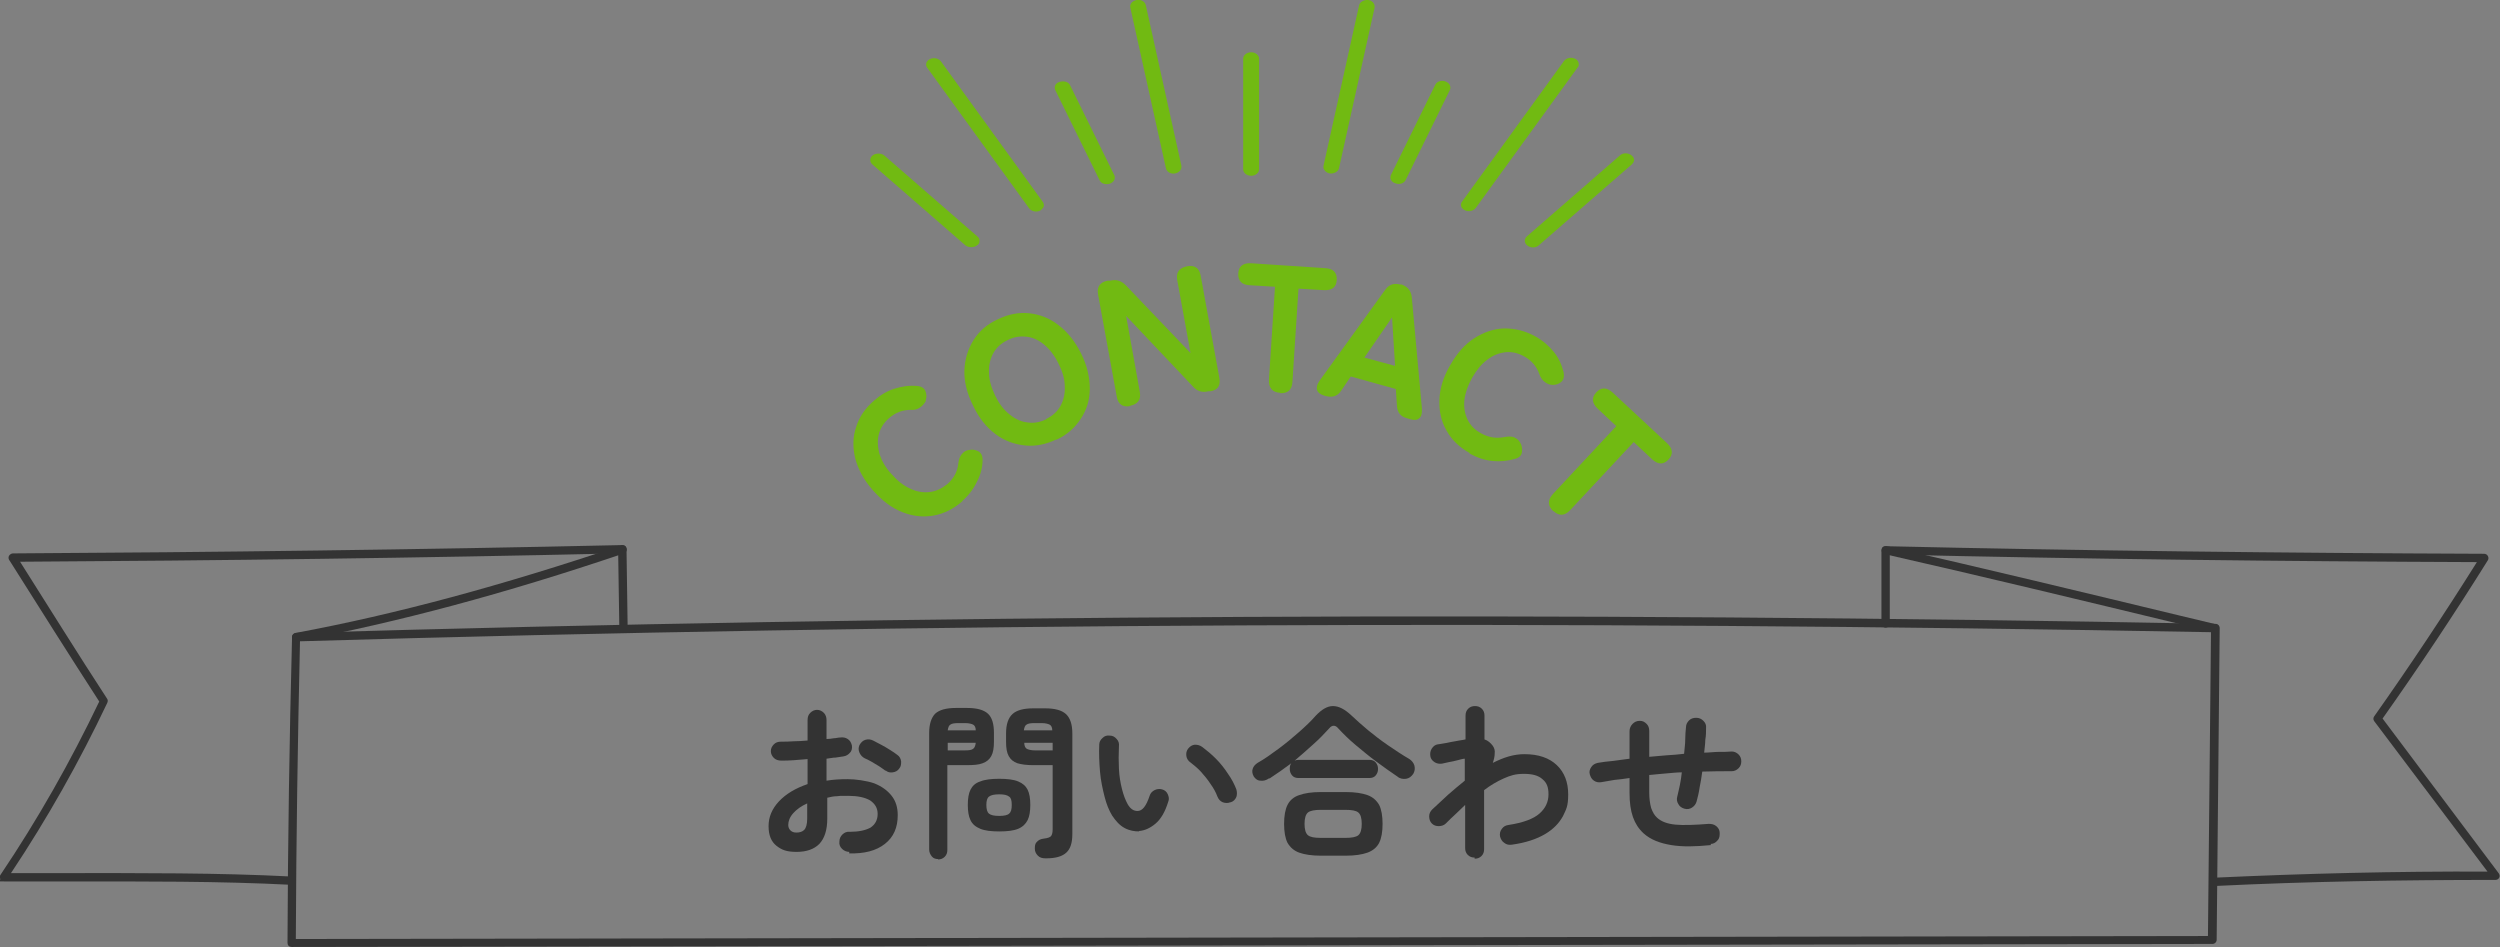 <?xml version="1.0" encoding="UTF-8"?>
<svg id="_レイヤー_1" data-name="レイヤー 1" xmlns="http://www.w3.org/2000/svg" version="1.1" xmlns:xlink="http://www.w3.org/1999/xlink" viewBox="0 0 660 250">
  <rect x="0" y="0" width="660" height="250" fill="#808080" stroke="none"/>
  <defs>
    <style>
      .cls-1 {
        clip-path: url(#clippath-2);
      }

      .cls-2 {
        fill: none;
      }

      .cls-2, .cls-3, .cls-4, .cls-5, .cls-6 {
        stroke-width: 0px;
      }

      .cls-7 {
        clip-path: url(#clippath-1);
      }

      .cls-8 {
        clip-path: url(#clippath-4);
      }

      .cls-9 {
        clip-path: url(#clippath);
      }

      .cls-10 {
        clip-path: url(#clippath-3);
      }

      .cls-3 {
        fill: #333;
      }

      .cls-4 {
        fill: #fff;
      }

      .cls-11 {
        clip-path: url(#clippath-5);
      }

      .cls-5 {
        fill: #71ba12;
      }

      .cls-6 {
        fill: #4d4d4d;
      }
    </style>
    <clipPath id="clippath">
      <rect class="cls-2" x="0" width="660" height="250"/>
    </clipPath>
    <clipPath id="clippath-1">
      <rect class="cls-2" x="0" y="1781.5" width="660" height="250"/>
    </clipPath>
    <clipPath id="clippath-2">
      <rect class="cls-2" x="0" y="1460.5" width="660" height="250"/>
    </clipPath>
    <clipPath id="clippath-3">
      <rect class="cls-2" x="0" y="1059.5" width="660" height="250"/>
    </clipPath>
    <clipPath id="clippath-4">
      <rect class="cls-2" x="0" y="338.5" width="660" height="250"/>
    </clipPath>
    <clipPath id="clippath-5">
      <rect class="cls-2" x="0" y="658.5" width="660" height="250"/>
    </clipPath>
  </defs>
  <g class="cls-9">
    <g>
      <path class="cls-3" d="M224.2,224.9c-.7,0-1.4-.3-1.9-.8s-.8-1.1-.7-1.9c0-.8.3-1.4.8-1.9.5-.5,1.2-.8,1.9-.7,2.4,0,4.2-.4,5.5-1.1,1.2-.8,1.9-2,1.9-3.6s-.7-2.7-2-3.6c-1.4-.8-3.3-1.2-5.8-1.2s-2,0-2.9.1c-.9,0-1.8.2-2.6.4v5.5c0,3-.7,5.2-2.1,6.7-1.4,1.4-3.4,2.1-6,2.1s-3.9-.5-5.3-1.6c-1.4-1.1-2.1-2.8-2.1-5.2s.9-4.6,2.8-6.6c1.8-1.9,4.3-3.4,7.5-4.5v-6.6c-1.3.1-2.5.2-3.7.3s-2.3.1-3.3.1c-.7,0-1.4-.2-1.9-.7-.5-.5-.8-1.1-.8-1.8s.3-1.3.8-1.8c.5-.5,1.1-.7,1.9-.7,1,0,2.1,0,3.3-.1,1.2,0,2.4-.1,3.7-.2v-5.4c0-.8.2-1.4.7-1.9.5-.5,1.1-.8,1.8-.8s1.3.3,1.8.8c.5.5.7,1.2.7,1.9v5c.7,0,1.3-.1,1.9-.2.6,0,1.2-.2,1.7-.2.7-.1,1.4,0,2,.4.6.4.9.9,1.1,1.7.1.7,0,1.4-.5,1.9-.4.5-1,.9-1.8,1-.6.1-1.3.2-2,.3-.7,0-1.5.2-2.4.3v5.8c1.8-.3,3.6-.4,5.6-.4s5,.4,7,1.1c2,.8,3.5,1.9,4.6,3.3,1.1,1.4,1.6,3.1,1.6,5.1,0,3.3-1.1,5.8-3.4,7.6-2.3,1.8-5.4,2.6-9.4,2.5ZM210.2,219.8c.9,0,1.6-.2,2.1-.7.5-.5.8-1.5.8-3v-4c-1.6.7-2.8,1.6-3.7,2.6-.9,1-1.3,2.1-1.3,3.1s.7,2,2.1,2ZM233.8,203.5c-.5-.4-1-.7-1.7-1.2-.7-.4-1.3-.8-2-1.2-.7-.4-1.3-.7-1.8-.9-.6-.3-1.1-.8-1.4-1.5-.3-.7-.3-1.3,0-2,.4-.7.9-1.2,1.6-1.4.7-.2,1.4-.1,2,.2.6.3,1.3.7,2.1,1.1s1.6.9,2.4,1.4c.8.5,1.4.9,1.9,1.3.6.4.9,1,1,1.7,0,.7,0,1.3-.5,1.9-.4.6-1,.9-1.7,1-.7.1-1.3,0-1.9-.5Z"/>
      <path class="cls-3" d="M247.7,226.8c-.7,0-1.3-.2-1.7-.7s-.7-1.1-.7-1.8v-30.8c0-2.4.6-4.1,1.6-5.1,1.1-1,2.9-1.5,5.5-1.5h2.9c2.6,0,4.4.5,5.5,1.5s1.6,2.7,1.6,5.1v2.3c0,1.6-.2,2.9-.7,3.8-.5.9-1.2,1.5-2.3,1.9-1,.4-2.4.5-4.2.5h-5.1v22.4c0,.7-.2,1.3-.7,1.8s-1.1.7-1.8.7ZM250.2,198.1h4.6c1,0,1.7-.1,2.1-.4s.6-.8.7-1.6h-7.4v2ZM250.3,192.8h7.3c0-.8-.3-1.3-.7-1.5-.4-.2-1.1-.4-2.1-.4h-1.8c-1,0-1.7.1-2.1.4-.4.2-.6.8-.7,1.5ZM263.8,219.5c-2.1,0-3.8-.2-5-.7-1.2-.5-2.1-1.2-2.6-2.3-.5-1-.7-2.4-.7-4s.2-3,.7-4c.5-1,1.3-1.8,2.6-2.2,1.2-.5,2.9-.7,5-.7s3.8.2,5,.7c1.2.5,2,1.2,2.5,2.2.5,1,.7,2.4.7,4s-.2,3-.7,4c-.5,1-1.3,1.8-2.5,2.3-1.2.5-2.9.7-5,.7ZM263.8,215.4c1.3,0,2.2-.2,2.6-.6.5-.4.7-1.1.7-2.3s-.2-1.9-.7-2.2c-.5-.4-1.3-.6-2.6-.6s-2.2.2-2.7.6c-.5.4-.7,1.1-.7,2.2s.2,1.9.7,2.3c.5.4,1.3.6,2.7.6ZM276,226.6c-.9,0-1.5-.2-2-.7-.5-.5-.8-1.1-.8-1.8,0-.7,0-1.3.5-1.8.4-.5,1-.8,1.8-.9,1.1-.1,1.8-.4,2-.7.2-.3.4-.8.4-1.7v-17h-5.2c-1.7,0-3.1-.2-4.1-.5-1.1-.4-1.8-1-2.3-1.9-.5-.9-.7-2.1-.7-3.8v-2.2c0-2.4.6-4.1,1.7-5.1,1.1-1,2.9-1.5,5.5-1.5h3.1c2.6,0,4.4.5,5.5,1.5,1.1,1,1.7,2.7,1.7,5.1v26.6c0,2.3-.5,3.9-1.6,4.9-1.1,1-2.8,1.5-5.3,1.5ZM270.3,192.8h7.5c0-.8-.3-1.3-.7-1.5-.4-.2-1.1-.4-2.1-.4h-1.9c-1,0-1.7.1-2.1.4-.4.2-.6.8-.7,1.5ZM273.2,198.1h4.7v-2h-7.5c0,.8.3,1.4.7,1.6s1.1.4,2.1.4Z"/>
      <path class="cls-3" d="M300.8,219.5c-1.3,0-2.6-.2-3.9-.9s-2.3-1.8-3.3-3.3c-.8-1.3-1.5-3-2-5s-1-4.2-1.2-6.6c-.2-2.4-.3-4.7-.2-7.1,0-.7.3-1.3.9-1.8.5-.5,1.1-.7,1.9-.6.7,0,1.3.3,1.8.9.5.5.7,1.2.6,1.9-.1,2.1-.1,4.1,0,6,.1,2,.4,3.7.8,5.3.4,1.6.9,2.9,1.5,4,.7,1.2,1.5,1.8,2.6,1.8,1.3,0,2.3-1.3,3.2-4,.2-.7.7-1.2,1.3-1.5.6-.3,1.3-.4,2-.2.7.2,1.2.6,1.5,1.3.3.7.4,1.3.1,2-.8,2.6-1.9,4.5-3.3,5.7-1.4,1.2-2.9,1.9-4.5,2ZM324.8,211.8c-.7.3-1.4.2-2,0-.7-.3-1.1-.8-1.4-1.5-.4-1.1-1-2.2-1.8-3.3-.7-1.1-1.6-2.2-2.5-3.2s-1.9-1.8-2.8-2.5c-.6-.4-1-1-1.1-1.7-.1-.7,0-1.4.5-2s1-.9,1.7-1c.7,0,1.3.1,2,.6,1.2.9,2.4,1.9,3.6,3.1,1.2,1.2,2.3,2.6,3.2,4,1,1.4,1.7,2.8,2.2,4.1.2.7.2,1.4,0,2-.3.7-.8,1.2-1.5,1.4Z"/>
      <path class="cls-3" d="M335,205.5c-.7.5-1.5.7-2.2.6-.8,0-1.4-.5-1.8-1.1-.4-.7-.5-1.4-.3-2,.2-.7.7-1.2,1.3-1.6,1.8-1,3.6-2.3,5.5-3.7,1.9-1.4,3.7-2.9,5.4-4.4,1.7-1.5,3.2-2.9,4.4-4.3,1.6-1.7,3.1-2.6,4.6-2.6s3.1.8,4.9,2.5c1.3,1.2,2.7,2.5,4.4,3.9s3.4,2.7,5.3,4c1.9,1.3,3.7,2.5,5.6,3.6.6.4,1.1,1,1.3,1.7.2.8.1,1.5-.3,2.2-.5.7-1.1,1.2-1.9,1.3-.8.1-1.6,0-2.3-.6-1.8-1.2-3.6-2.5-5.5-3.9-1.9-1.4-3.7-2.9-5.5-4.4s-3.3-3-4.6-4.4c-.4-.5-.8-.7-1.2-.7s-.8.2-1.2.7c-1.2,1.3-2.6,2.8-4.2,4.2s-3.2,2.9-4.9,4.3c.3-.1.6-.2,1-.2h18.7c.7,0,1.3.2,1.7.7.4.5.6,1,.6,1.7s-.2,1.2-.6,1.7c-.4.5-1,.7-1.7.7h-18.7c-.7,0-1.3-.2-1.7-.7-.4-.5-.6-1-.6-1.7s.1-1.1.4-1.5c-1,.7-1.9,1.4-2.9,2.1-1,.7-1.9,1.3-2.8,1.9ZM348.7,225.9c-2.4,0-4.3-.3-5.7-.8-1.4-.5-2.4-1.4-3.1-2.6-.6-1.2-.9-2.9-.9-5s.3-3.8.9-5c.6-1.2,1.6-2.1,3.1-2.6,1.4-.5,3.3-.8,5.7-.8h6.6c2.4,0,4.3.3,5.7.8,1.4.5,2.4,1.4,3.1,2.6.6,1.2.9,2.9.9,5s-.3,3.8-.9,5c-.6,1.2-1.7,2.1-3.1,2.6-1.4.5-3.3.8-5.7.8h-6.6ZM348.7,221.2h6.5c1.6,0,2.8-.2,3.4-.7.6-.5.9-1.5.9-3s-.3-2.5-.9-3c-.6-.5-1.7-.7-3.4-.7h-6.5c-1.6,0-2.8.2-3.4.7-.6.5-.9,1.5-.9,3s.3,2.5.9,3c.6.5,1.7.7,3.4.7Z"/>
      <path class="cls-3" d="M389.3,226.4c-.7,0-1.3-.2-1.8-.7-.5-.5-.7-1.1-.7-1.8v-11.4c-.8.8-1.7,1.6-2.5,2.4-.9.8-1.7,1.6-2.6,2.5-.5.5-1.2.7-1.9.7s-1.3-.2-1.8-.7c-.5-.5-.7-1.2-.7-1.9,0-.7.3-1.3.8-1.8,1.4-1.3,2.8-2.6,4.2-3.9,1.5-1.3,2.9-2.5,4.4-3.7v-5.8c-.5,0-1.1.2-1.9.4-.8.2-1.6.4-2.3.5-.8.2-1.4.3-1.8.4-.7.1-1.4,0-2-.4-.6-.4-1-.9-1.1-1.6-.1-.7,0-1.4.4-2s.9-1,1.6-1.1c.2,0,.7-.1,1.3-.2.6-.1,1.3-.2,2.1-.4.8-.1,1.5-.3,2.2-.4.7-.1,1.3-.2,1.7-.3v-6.3c0-.7.2-1.3.7-1.8.5-.5,1.1-.7,1.8-.7s1.3.2,1.8.7c.5.5.7,1.1.7,1.8v6.3c.9.3,1.6.9,2.2,1.7.4.6.6,1.2.5,2,0,.8-.2,1.6-.5,2.5,1.4-.7,2.8-1.3,4.2-1.7,1.4-.4,2.8-.6,4.1-.6,3.8,0,6.6,1,8.6,2.9,2,1.9,3,4.5,3,7.7s-.5,3.9-1.4,5.8c-1,1.8-2.5,3.4-4.7,4.7-2.2,1.3-5.1,2.3-8.8,2.8-.7.1-1.4,0-2-.5-.6-.4-.9-1-1.1-1.7-.1-.7,0-1.4.5-2,.4-.6,1-.9,1.7-1,3.9-.6,6.6-1.6,8.2-3s2.4-3.1,2.4-5.1-.5-3.1-1.6-4c-1.1-1-2.7-1.4-4.9-1.4s-3.5.4-5.3,1.2-3.5,1.8-5.2,3.1v15.6c0,.7-.2,1.3-.7,1.8-.5.5-1.1.7-1.8.7Z"/>
      <path class="cls-3" d="M451.7,223.1c-4,.4-7.5.5-10.5,0s-5.4-1.4-7.3-3.1c-1.3-1.2-2.2-2.6-2.8-4.3-.6-1.7-.9-3.8-.9-6.3v-4c-1.4.2-2.7.4-4,.5-1.3.2-2.4.4-3.5.6-.7.1-1.3,0-1.9-.4-.6-.4-.9-1-1.1-1.7s0-1.3.4-1.9c.4-.6.9-.9,1.7-1.1,1.2-.2,2.5-.4,3.9-.5,1.4-.2,2.9-.4,4.5-.6v-7.3c0-.7.3-1.4.8-1.9s1.1-.8,1.9-.8,1.3.3,1.8.8c.5.5.7,1.1.7,1.9v6.8c1.5-.1,3.1-.3,4.6-.4,1.6-.1,3.1-.2,4.6-.4.1-1.3.3-2.5.3-3.7,0-1.2.1-2.3.2-3.3,0-.7.3-1.3.8-1.8s1.1-.7,1.9-.7,1.4.3,1.9.8c.5.5.8,1.1.7,1.9,0,1,0,2-.2,3.1,0,1.1-.2,2.2-.3,3.4,1.3,0,2.6-.2,3.8-.2,1.2,0,2.4,0,3.5-.1.7,0,1.3.3,1.8.8.5.5.7,1.1.7,1.8s-.2,1.3-.7,1.8c-.5.5-1.1.8-1.8.8-2.4,0-5,0-7.8.1-.2,1.4-.4,2.8-.7,4.2-.2,1.4-.5,2.6-.8,3.7-.2.7-.6,1.2-1.2,1.6-.6.4-1.3.5-2,.3-.7-.2-1.3-.6-1.6-1.2-.4-.6-.5-1.3-.3-2,.2-1,.5-2,.7-3.1.2-1.1.4-2.2.5-3.3-1.4,0-2.9.2-4.3.3-1.5.1-2.9.3-4.3.4v4.6c0,1.6.2,3,.5,4.1.4,1.1.9,2,1.6,2.6,1.1,1,2.7,1.6,4.8,1.8,2.1.2,5,.1,8.8-.2.7,0,1.4.1,2,.6.6.5.9,1.1.9,1.8,0,.7,0,1.4-.6,2-.5.6-1.1.9-1.8.9Z"/>
    </g>
    <g>
      <path class="cls-3" d="M77,250c-.3,0-.6-.1-.8-.3-.2-.2-.3-.5-.3-.8.1-26.8.5-53.9,1.2-80.7,0-.6.5-1,1.1-1.1,164.1-4.8,334.5-5.7,506.7-2.4.6,0,1.1.5,1.1,1.1l-.8,82.3c0,.6-.5,1.1-1.1,1.1l-507,.8h0ZM79.2,169.3c-.6,26.1-1,52.5-1.1,78.6l504.8-.8.8-80.2c-171.4-3.2-341.1-2.4-504.4,2.4Z"/>
      <path class="cls-3" d="M77.1,233.6h0c-19.3-1-39.4-.9-60.7-.9-5,0-10.1,0-15.3,0s-.8-.2-1-.6-.2-.8,0-1.1c9.9-14.7,18.6-30.1,26.1-45.8-7.9-12.2-15.9-24.9-23.6-37.1l-.2-.3c-.2-.3-.2-.8,0-1.1.2-.3.6-.6,1-.6,53.4-.3,107.5-1,160.9-2.2.2,0,.6.1.8.3.2.2.3.5.3.8l.3,20.7c0,.6-.5,1.1-1.1,1.1-.6,0-1.1-.5-1.1-1.1l-.3-19.6c-52.4,1.2-105.5,1.9-157.9,2.2,7.6,12,15.3,24.4,23,36.2.2.3.2.7,0,1.1-7.3,15.4-15.8,30.5-25.4,44.9,4.5,0,8.9,0,13.2,0,21.3,0,41.4-.1,60.8.9.6,0,1.1.5,1,1.1,0,.6-.5,1-1.1,1Z"/>
      <path class="cls-3" d="M78.2,169.3c-.5,0-1-.4-1.1-.9-.1-.6.3-1.2.9-1.3,26.4-4.9,54.5-12.5,86-23.1.6-.2,1.2.1,1.4.7.2.6-.1,1.2-.7,1.4-31.6,10.7-59.8,18.2-86.3,23.2,0,0-.1,0-.2,0Z"/>
      <path class="cls-3" d="M584.9,233.8c-.6,0-1.1-.5-1.1-1,0-.6.4-1.1,1-1.1,23.8-1.1,48-1.7,71.9-1.6l-29.9-39.7c-.3-.4-.3-.9,0-1.3,9.4-13.3,18.5-27,27.1-40.7-51.4-.2-103.5-.8-155-2,0,2.8,0,5.6,0,8.5,0,3.3,0,6.6,0,9.7,0,.6-.5,1.1-1.1,1.1h0c-.6,0-1.1-.5-1.1-1.1,0-3.1,0-6.4,0-9.6,0-3.3,0-6.6,0-9.7,0-.3.1-.6.3-.8.2-.2.5-.3.8-.3,52.4,1.2,105.6,1.8,158,2,.4,0,.8.2,1,.6.2.3.2.8,0,1.1-8.8,14.1-18.1,28.1-27.8,41.8l30.7,40.9c.2.3.3.8.1,1.1-.2.4-.6.6-1,.6-24.6,0-49.5.4-74,1.6h0Z"/>
      <path class="cls-3" d="M584.8,166.9c0,0-.2,0-.3,0l-9.2-2.2c-25.7-6.2-52.2-12.6-77.7-18.4-.6-.1-1-.7-.8-1.3.1-.6.7-.9,1.3-.8,25.5,5.8,52,12.2,77.7,18.4l9.2,2.2c.6.1.9.7.8,1.3-.1.5-.6.8-1.1.8Z"/>
    </g>
    <g>
      <path class="cls-5" d="M254.1,132.3c-2.3,2-4.8,3.3-7.6,3.8s-5.5.2-8.3-.9c-2.8-1.1-5.3-3-7.7-5.7-2.4-2.7-3.9-5.5-4.7-8.4-.7-2.9-.7-5.7.2-8.3.8-2.7,2.4-5,4.7-7,1.7-1.5,3.5-2.6,5.5-3.2,1.9-.6,3.9-.9,6-.7,1.1.1,1.8.6,2.1,1.3.3.8.4,1.6.1,2.4v.3c-.3.5-.7,1.1-1.4,1.6-.7.5-1.5.8-2.5.7-2.2,0-4.1.7-5.8,2.2-1.4,1.2-2.3,2.7-2.7,4.3s-.3,3.4.2,5.2c.6,1.8,1.6,3.6,3.2,5.3,1.5,1.7,3.1,3,4.9,3.8,1.7.8,3.4,1.1,5.1.9s3.2-.9,4.7-2.1c1.7-1.5,2.7-3.3,2.9-5.5.1-1,.4-1.8.9-2.4.5-.6,1.1-1,1.8-1.1h.1c.8-.2,1.6-.1,2.4.3.8.4,1.2,1.2,1.2,2.2,0,2.1-.5,4-1.5,5.9-.9,1.9-2.2,3.6-3.9,5.1Z"/>
      <path class="cls-5" d="M278.9,116c-2.7,1.3-5.5,1.9-8.3,1.6s-5.4-1.2-7.8-3c-2.4-1.8-4.4-4.3-5.9-7.5-1.6-3.2-2.4-6.4-2.3-9.3s.9-5.6,2.4-8,3.6-4.2,6.4-5.5c2.7-1.3,5.5-1.9,8.3-1.6,2.8.3,5.4,1.3,7.7,3.1,2.4,1.8,4.4,4.3,6,7.5,1.6,3.2,2.3,6.3,2.3,9.3,0,3-.8,5.6-2.4,8-1.5,2.3-3.6,4.2-6.4,5.5ZM276.2,110.6c1.7-.8,3-2,3.8-3.5s1.2-3.2,1.1-5.1c0-1.9-.6-3.9-1.6-5.9-1-2.1-2.3-3.8-3.7-5-1.4-1.2-3-2-4.7-2.2s-3.4,0-5.1.9c-1.7.8-3,2-3.8,3.5-.8,1.5-1.2,3.2-1.1,5.1,0,1.9.6,3.9,1.6,6,1,2.1,2.2,3.7,3.7,4.9,1.4,1.2,3,2,4.7,2.2,1.7.3,3.4,0,5.1-.8Z"/>
      <path class="cls-5" d="M298.4,107.2c-2,.4-3.3-.5-3.6-2.6l-4.9-26.8c-.4-2.1.5-3.3,2.5-3.7h.7c1.6-.4,2.9,0,4.1,1.2l17.1,17.9-3.5-19.2c-.4-2.1.5-3.3,2.6-3.7,2-.4,3.3.5,3.6,2.6l4.9,26.8c.4,2.1-.4,3.3-2.4,3.6h-.5c-1.6.4-3,0-4.1-1.3l-17.6-18.6,3.6,20c.4,2.1-.5,3.3-2.5,3.7Z"/>
      <path class="cls-5" d="M338,103.7c-2.1-.1-3.1-1.3-3-3.4l1.6-24.6-6.7-.4c-2.1-.1-3.1-1.2-3-3.1s1.2-2.8,3.4-2.7l19.6,1.3c2.1.1,3.1,1.2,3,3.1s-1.2,2.8-3.4,2.7l-6.7-.4-1.6,24.6c-.1,2.1-1.2,3.1-3.3,3Z"/>
      <path class="cls-5" d="M349.5,104.4c-1-.3-1.6-.8-1.8-1.4-.2-.7,0-1.5.6-2.4l17.4-24.1c1-1.4,2.3-1.8,3.9-1.4h.4c1.6.6,2.5,1.6,2.7,3.3l2.7,29.6c0,1.1-.1,1.9-.7,2.4-.5.5-1.3.6-2.3.3l-1-.3c-1.6-.4-2.5-1.5-2.6-3.2l-.3-4.5-11.9-3.3-2.5,3.7c-.9,1.4-2.2,1.9-3.9,1.5l-.8-.2ZM360.2,94.4l8.1,2.2-.8-12.8-7.3,10.6Z"/>
      <path class="cls-5" d="M388,119.6c-2.7-1.5-4.7-3.4-6.1-5.9-1.4-2.4-2-5.1-1.9-8.1.1-3,1-6,2.8-9.1,1.8-3.2,3.9-5.6,6.4-7.2s5.1-2.5,7.9-2.6c2.8,0,5.5.6,8.2,2.1,2,1.1,3.6,2.5,4.9,4.1,1.3,1.6,2.1,3.4,2.6,5.4.2,1.1,0,1.9-.5,2.4-.6.6-1.4.9-2.2.9h-.3c-.6,0-1.2-.2-1.9-.7-.7-.5-1.2-1.2-1.5-2.1-.7-2-2-3.6-4-4.7-1.6-.9-3.3-1.3-5-1.1-1.7.2-3.3.8-4.8,2-1.5,1.1-2.8,2.7-4,4.8-1.1,2-1.8,4-2,5.8-.2,1.9.1,3.6.8,5.1.7,1.5,1.9,2.8,3.6,3.7,2,1.1,4,1.4,6.1,1,1-.2,1.8-.2,2.5,0,.7.3,1.3.7,1.7,1.4h0c.5.8.6,1.6.5,2.5-.1.9-.7,1.5-1.7,1.8-2,.6-4,.8-6.1.6-2.1-.2-4.1-.9-6.1-2Z"/>
      <path class="cls-5" d="M410.1,135c-1.5-1.4-1.6-2.9-.2-4.5l16.8-18-4.9-4.6c-1.5-1.4-1.7-2.9-.4-4.3,1.3-1.4,2.7-1.4,4.3,0l14.4,13.4c1.5,1.4,1.7,2.9.4,4.3-1.3,1.4-2.7,1.4-4.3,0l-4.9-4.6-16.8,18c-1.4,1.5-2.9,1.6-4.4.2Z"/>
    </g>
    <g>
      <g>
        <path class="cls-5" d="M258.6,63.6c0,.5-.2.9-.7,1.2-.8.6-2.2.6-3,0l-24.6-21.4c-.8-.7-.7-1.8.1-2.4.8-.6,2.2-.6,3,0l24.6,21.4c.4.3.6.7.6,1.2Z"/>
        <path class="cls-5" d="M275.6,54.1c0,.6-.4,1.1-1,1.5-1,.5-2.3.2-2.9-.6l-26.9-37.1c-.6-.8-.3-1.8.7-2.3,1-.5,2.3-.2,2.9.6l26.9,37.1c.2.3.3.6.3.9Z"/>
        <path class="cls-5" d="M294.3,46.9c0,.7-.5,1.3-1.3,1.6-1.1.3-2.3,0-2.7-.9l-11.7-23.8c-.4-.9,0-1.9,1.2-2.2,1.1-.3,2.3,0,2.7.9l11.7,23.8c.1.2.1.4.1.6Z"/>
        <path class="cls-5" d="M311.9,44.1c0,.8-.7,1.5-1.7,1.7-1.1.2-2.2-.4-2.4-1.4l-9.4-42.4c-.2-.9.5-1.8,1.7-2,1.1-.2,2.2.4,2.4,1.4l9.4,42.4c0,.1,0,.2,0,.3Z"/>
      </g>
      <g>
        <path class="cls-5" d="M431.4,42.2c0,.4-.2.8-.6,1.2l-24.6,21.4c-.8.7-2.1.7-3,0-.8-.6-.9-1.7-.1-2.4l24.6-21.4c.8-.7,2.1-.7,3,0,.4.3.7.8.7,1.2Z"/>
        <path class="cls-5" d="M416.8,16.9c0,.3,0,.6-.3.9l-26.9,37.1c-.6.8-1.9,1.1-2.9.6-1-.5-1.3-1.5-.7-2.3l26.9-37.1c.6-.8,1.9-1.1,2.9-.6.7.3,1,.9,1,1.5Z"/>
        <path class="cls-5" d="M382.9,23.1c0,.2,0,.4-.1.6l-11.7,23.8c-.4.9-1.6,1.3-2.7.9-1.1-.3-1.6-1.3-1.2-2.2l11.7-23.8c.4-.9,1.6-1.3,2.7-.9.8.3,1.3.9,1.3,1.6Z"/>
        <path class="cls-5" d="M362.9,1.7c0,.1,0,.2,0,.3l-9.4,42.4c-.2.9-1.3,1.5-2.4,1.4-1.1-.2-1.9-1.1-1.7-2l9.4-42.4c.2-.9,1.3-1.5,2.4-1.4,1,.1,1.7.9,1.7,1.7Z"/>
      </g>
      <path class="cls-5" d="M332.4,15.5v29.2c0,.9-.9,1.7-2.1,1.7s-2.1-.8-2.1-1.7V15.5c0-.9.9-1.7,2.1-1.7s2.1.8,2.1,1.7Z"/>
    </g>
  </g>
  <g class="cls-7">
    <g>
      <path class="cls-3" d="M123,2005.3c-.7.3-1.4.3-2.1,0s-1.2-.8-1.5-1.4c-.3-.7-.3-1.4,0-2.1.3-.7.7-1.2,1.4-1.5,4.6-2.1,8.4-4.5,11.6-7.4,3.2-2.9,5.4-6,6.9-9.4.6-1.5.7-2.6.3-3.3s-1.5-1.1-3.3-1.1h-16.5c-.7,0-1.4-.3-1.9-.8s-.8-1.2-.8-1.9.3-1.4.8-1.9c.5-.5,1.2-.8,1.9-.8h16.7c2.7,0,4.8.5,6.3,1.5,1.5,1,2.4,2.3,2.6,4.1s0,3.8-1.1,6.1c-1.7,4.1-4.4,7.9-8,11.3-3.6,3.4-8.1,6.3-13.3,8.7ZM150.3,1978.7c-1.2,0-2.3-.4-3.1-1.3-.9-.9-1.3-1.9-1.3-3.1s.4-2.3,1.3-3.1c.9-.9,1.9-1.3,3.1-1.3s2.2.4,3.1,1.3,1.3,1.9,1.3,3.1-.4,2.3-1.3,3.1-1.9,1.3-3.1,1.3ZM150.3,1976.2c.5,0,1-.2,1.3-.6s.5-.8.5-1.3-.2-1-.5-1.3c-.4-.4-.8-.5-1.3-.5s-1,.2-1.4.5c-.4.4-.6.8-.6,1.3s.2,1,.6,1.3c.4.4.8.6,1.4.6Z"/>
      <path class="cls-3" d="M169.1,2005.6c-.7.2-1.4.1-2-.2-.7-.3-1.1-.9-1.3-1.6-.2-.7-.2-1.4.2-2.1s.9-1.1,1.6-1.4c3.6-1.2,6.8-2.8,9.5-4.9,2.7-2.1,4.8-4.5,6-7.2,1-2.2.2-3.3-2.3-3.3h-16c-.7,0-1.4-.3-1.9-.8-.5-.5-.8-1.2-.8-1.9s.3-1.4.8-1.9c.5-.5,1.2-.7,1.9-.7h16.2c2.5,0,4.5.5,5.8,1.4,1.4.9,2.1,2.2,2.3,3.8.2,1.6-.2,3.5-1.2,5.6-1.6,3.4-4.1,6.4-7.3,9.1-3.3,2.7-7.1,4.7-11.4,6.1ZM167.6,1976.4c-.7,0-1.4-.2-1.9-.7-.5-.5-.8-1.1-.8-1.8s.3-1.4.8-1.9c.5-.5,1.2-.7,1.9-.7h16.8c.7,0,1.4.2,1.9.7.5.5.8,1.1.8,1.9s-.3,1.3-.8,1.8c-.5.5-1.1.7-1.9.7h-16.8Z"/>
      <path class="cls-3" d="M222.2,2006.5c-.7,0-1.4-.3-1.9-.8-.5-.5-.8-1.2-.8-1.9v-17.6c-1.9,1.6-3.8,3.2-5.8,4.8-2,1.5-4,2.9-6,4.2-.6.4-1.3.5-2,.3-.7-.2-1.3-.6-1.7-1.2-.4-.6-.5-1.3-.3-2.1.2-.7.6-1.3,1.2-1.7,1.8-1.1,3.8-2.5,5.8-4,2-1.5,4-3.2,5.9-4.9,1.9-1.7,3.7-3.5,5.3-5.2,1.6-1.7,3-3.4,4.1-5,.4-.6,1-1,1.8-1.1.7-.1,1.4,0,2,.4.6.4,1,1,1.1,1.7.1.7,0,1.4-.4,2-1.5,2.1-3.4,4.2-5.5,6.5v22.8c0,.7-.3,1.4-.8,1.9-.5.5-1.2.8-1.9.8Z"/>
      <path class="cls-3" d="M248.1,1997.4c-.6.4-1.3.6-2,.5-.7-.1-1.3-.5-1.8-1.1s-.6-1.3-.5-2c.1-.7.5-1.3,1.1-1.8,1.5-1,2.9-2.3,4.4-3.7,1.4-1.5,2.7-3,3.9-4.6,1.2-1.6,2.1-3,2.8-4.4s.9-1.1,1.6-1.4,1.4-.2,2,0c.7.3,1.1.8,1.4,1.6.2.7.2,1.4-.2,2.1-.9,1.6-2,3.4-3.3,5.2-1.3,1.8-2.8,3.6-4.5,5.3s-3.3,3.1-5,4.4ZM282,1997.1c-.6.4-1.3.5-2.1.3-.7-.2-1.3-.6-1.7-1.3-.5-.9-1.2-1.9-2-3-.8-1.1-1.7-2.3-2.7-3.5-1-1.2-2-2.4-3-3.5-1-1.1-2-2-2.9-2.8-.6-.5-.9-1.1-.9-1.9,0-.8.2-1.4.7-2,.5-.5,1.2-.8,1.9-.8s1.4.2,2,.7c1,.9,2,2,3.1,3.1,1.1,1.2,2.2,2.4,3.3,3.7,1.1,1.3,2.1,2.5,3,3.8.9,1.2,1.7,2.4,2.2,3.4.4.6.5,1.3.3,2.1-.2.7-.6,1.3-1.3,1.7ZM280.1,1980.1c-.4.4-.8.6-1.3.5-.5,0-1-.2-1.4-.6-.4-.4-.8-.9-1.4-1.5-.6-.6-1.1-1.1-1.6-1.5-.3-.3-.4-.7-.5-1.1,0-.5.1-.9.5-1.3.3-.3.7-.5,1.2-.5.5,0,.9,0,1.3.4.5.3,1,.7,1.7,1.3.6.6,1.2,1.1,1.6,1.6.4.4.6.8.6,1.3,0,.5-.2,1-.6,1.4ZM281.2,1976c-.4-.4-.9-.8-1.5-1.4-.6-.5-1.2-1-1.6-1.4-.3-.3-.5-.6-.5-1.1,0-.5,0-.9.4-1.3.3-.4.7-.6,1.1-.6.5,0,.9,0,1.3.3.5.3,1.1.7,1.8,1.2.7.5,1.2,1,1.7,1.4.4.4.6.8.6,1.3,0,.5-.1,1-.5,1.4-.3.4-.8.6-1.3.6-.5,0-1-.1-1.4-.5Z"/>
      <path class="cls-3" d="M298.7,1990c-.4-.3-1-.7-1.8-1.2-.8-.5-1.6-1-2.4-1.4-.8-.5-1.5-.8-2.1-1.1-.7-.3-1.1-.8-1.4-1.6-.2-.7-.2-1.4.1-2.1.4-.7.9-1.1,1.6-1.3.7-.2,1.4-.2,2,.2.7.3,1.5.7,2.5,1.3,1,.5,1.9,1.1,2.8,1.6.9.6,1.6,1.1,2.2,1.5.6.5.9,1.1,1,1.8,0,.7-.2,1.4-.7,2-.5.6-1.1.9-1.8,1-.7,0-1.4-.1-2-.6ZM297,2004.3c-.7.2-1.4.1-2.1-.2-.7-.3-1.1-.9-1.3-1.6-.2-.7-.1-1.4.2-2.1.3-.7.9-1.1,1.6-1.3,2.3-.7,4.6-1.7,6.9-2.9,2.4-1.3,4.6-2.7,6.9-4.3,2.2-1.6,4.3-3.4,6.1-5.2,1.9-1.8,3.4-3.6,4.6-5.5.4-.6,1-1,1.7-1.1.7-.1,1.4,0,2,.4.6.4,1,1,1.2,1.7.1.7,0,1.4-.4,2-1.3,2-3.1,4-5.1,6-2.1,2-4.4,4-6.9,5.8-2.5,1.8-5.1,3.5-7.7,4.9-2.6,1.4-5.2,2.5-7.7,3.3ZM303.3,1981.9c-.4-.4-1-.8-1.7-1.4s-1.5-1-2.3-1.6-1.5-.9-2.1-1.2c-.6-.4-1.1-.9-1.3-1.6-.2-.7-.1-1.4.3-2.1.4-.7.9-1.1,1.7-1.3.7-.2,1.4,0,2.1.3.6.4,1.4.8,2.4,1.4.9.6,1.8,1.2,2.7,1.8.9.6,1.6,1.1,2.1,1.6.6.5.8,1.1.9,1.9,0,.8-.2,1.4-.7,2-.5.6-1.2.8-1.9.8s-1.4-.2-2-.7Z"/>
      <path class="cls-3" d="M338.3,1990.7c-.7,0-1.4-.3-1.9-.8s-.8-1.2-.8-1.9.3-1.4.8-1.9,1.2-.8,1.9-.8h27.4c.8,0,1.4.3,1.9.8.5.5.8,1.2.8,1.9s-.3,1.4-.8,1.9c-.5.5-1.2.8-1.9.8h-27.4Z"/>
      <path class="cls-3" d="M381.1,1999.4c-.6.4-1.3.5-2,.3-.7-.2-1.3-.6-1.7-1.3-.4-.7-.5-1.4-.3-2.1.2-.7.6-1.2,1.2-1.6,1.2-.8,2.4-1.8,3.7-2.8,1.3-1.1,2.4-2.1,3.4-3.2.5-.6,1.1-.9,1.8-1,.7-.1,1.3,0,1.9.4.6.4.9,1,1.1,1.8.1.7,0,1.4-.5,2-.7.9-1.6,1.9-2.6,2.8-1,1-2,1.8-3.1,2.6-1.1.8-2.1,1.5-3.1,2.1ZM390,2004.9c-.7,0-1.4-.3-1.9-.8s-.8-1.2-.8-1.9.3-1.4.8-1.9c.5-.5,1.2-.8,1.9-.8,1.3,0,2.2-.2,2.6-.6.4-.4.6-1.2.6-2.5v-12.2h-11.6c-.7,0-1.4-.3-1.9-.8s-.8-1.1-.8-1.9.3-1.4.8-1.9c.5-.5,1.1-.8,1.9-.8h11.6v-4.8c0-.8.3-1.4.8-1.9.5-.5,1.2-.8,1.9-.8s1.4.3,1.9.8c.5.5.8,1.2.8,1.9v4.8h10.9c.7,0,1.4.3,1.9.8.5.5.8,1.1.8,1.9s-.3,1.4-.8,1.9c-.5.5-1.1.8-1.9.8h-10.9v12.5c0,3-.7,5.1-2,6.3-1.3,1.2-3.5,1.8-6.6,1.8ZM413.7,1998.4c-.6.5-1.2.7-2,.7s-1.4-.4-1.9-.9c-.6-.6-1.3-1.3-2.1-2-.8-.7-1.7-1.5-2.6-2.2s-1.7-1.3-2.4-1.8c-.6-.4-.9-1-1.1-1.7-.1-.7,0-1.4.4-2,.4-.6,1-1,1.7-1.1.7-.1,1.4,0,2,.4.8.5,1.6,1.1,2.6,1.9,1,.8,2,1.6,2.9,2.4,1,.8,1.8,1.6,2.5,2.4.5.5.8,1.2.7,2s-.4,1.4-.9,1.9ZM410.9,1977.6c-1.2,0-2.3-.4-3.1-1.3-.9-.9-1.3-1.9-1.3-3.1s.4-2.2,1.3-3.1c.9-.9,1.9-1.3,3.1-1.3s2.2.4,3.1,1.3c.9.9,1.3,1.9,1.3,3.1s-.4,2.3-1.3,3.1c-.9.9-1.9,1.3-3.1,1.3ZM410.9,1975.1c.5,0,.9-.2,1.3-.6.4-.4.6-.8.6-1.4s-.2-1-.6-1.3-.8-.6-1.3-.6-1,.2-1.4.6c-.4.4-.6.8-.6,1.3s.2,1,.6,1.4c.4.4.8.6,1.4.6Z"/>
      <path class="cls-3" d="M432.5,1991.9c-.7,0-1.3-.4-1.8-.9-.5-.6-.7-1.2-.6-2,0-.8,0-1.8,0-3.1,0-1.3,0-2.6-.1-4,0-1.4-.1-2.8-.2-4.1-.1-1.3-.2-2.4-.3-3.2-.1-.8,0-1.5.5-2.1.5-.6,1.1-.9,1.8-1,.8,0,1.4,0,2,.5.6.4.9,1,1,1.8,0,.8.2,1.9.3,3.3.1,1.4.2,2.9.3,4.4s.1,3,.2,4.5c0,1.4,0,2.6,0,3.5,0,.8-.3,1.4-.9,1.8-.6.4-1.3.6-2,.6ZM436.9,2006.4c-.6.4-1.3.5-2.1.2-.7-.2-1.3-.7-1.7-1.3-.4-.7-.4-1.4-.2-2.1s.6-1.2,1.3-1.6c1.8-1,3.3-2.1,4.6-3.3,1.2-1.2,2.2-2.6,3-4.2.7-1.6,1.3-3.5,1.6-5.7.3-2.2.5-4.8.5-7.8s0-2.6-.1-4-.2-2.6-.3-3.5c0-.8.1-1.4.6-2,.5-.6,1.1-.9,1.8-1,.8,0,1.4.1,2,.6.6.5.9,1.1,1,1.8.1.7.2,1.5.2,2.5,0,1,0,2,0,2.9,0,1,0,1.8,0,2.6,0,4.2-.4,7.9-1.1,11.2s-1.9,6-3.7,8.4c-1.8,2.4-4.3,4.5-7.5,6.3Z"/>
      <path class="cls-3" d="M474.7,1990c-.4-.3-1-.7-1.8-1.2-.8-.5-1.6-1-2.4-1.4-.8-.5-1.5-.8-2.1-1.1-.7-.3-1.1-.8-1.4-1.6-.2-.7-.2-1.4.1-2.1.4-.7.9-1.1,1.6-1.3.7-.2,1.4-.2,2,.2.7.3,1.5.7,2.5,1.3,1,.5,1.9,1.1,2.8,1.6.9.6,1.6,1.1,2.2,1.5.6.5.9,1.1,1,1.8,0,.7-.2,1.4-.7,2-.5.6-1.1.9-1.8,1-.7,0-1.4-.1-2-.6ZM473,2004.3c-.7.2-1.4.1-2.1-.2-.7-.3-1.1-.9-1.3-1.6-.2-.7-.1-1.4.2-2.1s.9-1.1,1.6-1.3c2.3-.7,4.6-1.7,6.9-2.9,2.4-1.3,4.6-2.7,6.9-4.3,2.2-1.6,4.3-3.4,6.1-5.2,1.9-1.8,3.4-3.6,4.6-5.5.4-.6,1-1,1.7-1.1.7-.1,1.4,0,2,.4.6.4,1,1,1.2,1.7.1.7,0,1.4-.4,2-1.3,2-3.1,4-5.1,6-2.1,2-4.4,4-6.9,5.8-2.5,1.8-5.1,3.5-7.7,4.9-2.6,1.4-5.2,2.5-7.7,3.3ZM479.3,1981.9c-.4-.4-1-.8-1.7-1.4s-1.5-1-2.3-1.6-1.5-.9-2.1-1.2c-.6-.4-1.1-.9-1.3-1.6s-.1-1.4.3-2.1c.4-.7.9-1.1,1.7-1.3.7-.2,1.4,0,2.1.3.6.4,1.4.8,2.4,1.4.9.6,1.8,1.2,2.7,1.8s1.6,1.1,2.1,1.6c.6.5.8,1.1.9,1.9,0,.8-.2,1.4-.7,2-.5.6-1.2.8-1.9.8s-1.4-.2-2-.7Z"/>
      <path class="cls-3" d="M514.3,1990.7c-.7,0-1.4-.3-1.9-.8s-.8-1.2-.8-1.9.3-1.4.8-1.9,1.2-.8,1.9-.8h27.4c.8,0,1.4.3,1.9.8.5.5.8,1.2.8,1.9s-.3,1.4-.8,1.9c-.5.5-1.2.8-1.9.8h-27.4Z"/>
    </g>
    <g>
      <path class="cls-3" d="M77,2031.5c-.3,0-.6-.1-.8-.3s-.3-.5-.3-.8c.1-26.8.5-53.9,1.2-80.7,0-.6.5-1,1.1-1.1,164.1-4.8,334.5-5.7,506.7-2.4.6,0,1.1.5,1.1,1.1l-.8,82.3c0,.6-.5,1.1-1.1,1.1l-507,.8h0ZM79.2,1950.8c-.6,26.1-1,52.5-1.1,78.6l504.8-.8.8-80.2c-171.4-3.2-341.1-2.4-504.4,2.4Z"/>
      <path class="cls-3" d="M77.1,2015.2h0c-19.3-1-39.4-.9-60.7-.9-5,0-10.1,0-15.3,0s-.8-.2-1-.6-.2-.8,0-1.1c9.9-14.7,18.6-30.1,26.1-45.8-7.9-12.2-15.9-24.9-23.6-37.1l-.2-.3c-.2-.3-.2-.8,0-1.1.2-.3.6-.6,1-.6,53.4-.3,107.5-1,160.9-2.2.2,0,.6.1.8.3.2.2.3.5.3.8l.3,20.7c0,.6-.5,1.1-1.1,1.1-.6,0-1.1-.5-1.1-1.1l-.3-19.6c-52.4,1.2-105.5,1.9-157.9,2.2,7.6,12,15.3,24.4,23,36.2.2.3.2.7,0,1.1-7.3,15.4-15.8,30.5-25.4,44.9,4.5,0,8.9,0,13.2,0,21.3,0,41.4-.1,60.8.9.6,0,1.1.5,1,1.1,0,.6-.5,1-1.1,1Z"/>
      <path class="cls-3" d="M78.2,1950.8c-.5,0-1-.4-1.1-.9-.1-.6.3-1.2.9-1.3,26.4-4.9,54.5-12.5,86-23.1.6-.2,1.2.1,1.4.7.2.6-.1,1.2-.7,1.4-31.6,10.7-59.8,18.2-86.3,23.2,0,0-.1,0-.2,0Z"/>
      <path class="cls-3" d="M584.9,2015.3c-.6,0-1.1-.5-1.1-1,0-.6.4-1.1,1-1.1,23.8-1.1,48-1.7,71.9-1.6l-29.9-39.7c-.3-.4-.3-.9,0-1.3,9.4-13.3,18.5-27,27.1-40.7-51.4-.2-103.5-.8-155-2,0,2.8,0,5.6,0,8.5,0,3.3,0,6.6,0,9.7,0,.6-.5,1.1-1.1,1.1h0c-.6,0-1.1-.5-1.1-1.1,0-3.1,0-6.4,0-9.6,0-3.3,0-6.6,0-9.7,0-.3.1-.6.3-.8.2-.2.5-.3.8-.3,52.4,1.2,105.6,1.8,158,2,.4,0,.8.2,1,.6.2.3.2.8,0,1.1-8.8,14.1-18.1,28.1-27.8,41.8l30.7,40.9c.2.3.3.8.1,1.1-.2.4-.6.6-1,.6-24.6,0-49.5.4-74,1.6h0Z"/>
      <path class="cls-3" d="M584.8,1948.4c0,0-.2,0-.3,0l-9.2-2.2c-25.7-6.2-52.2-12.6-77.7-18.4-.6-.1-1-.7-.8-1.3.1-.6.7-.9,1.3-.8,25.5,5.8,52,12.2,77.7,18.4l9.2,2.2c.6.1.9.7.8,1.3-.1.5-.6.8-1.1.8Z"/>
    </g>
    <g>
      <path class="cls-5" d="M252.7,1913.5c-1.7,1.2-3.1,1-4.4-.7l-16.3-21.8c-1.3-1.7-1.1-3.2.6-4.4l9.9-7.4c1.7-1.3,3.4-2.1,5-2.5,1.6-.4,3.2-.3,4.8.3,1.5.6,3,1.9,4.5,3.9,1.5,1.9,2.3,3.8,2.5,5.4.2,1.7-.1,3.2-1,4.7s-2.1,2.8-3.8,4.1l-7.5,5.6,6.3,8.5c1.3,1.7,1.1,3.2-.6,4.4ZM243.5,1896l6.8-5.1c1.2-.9,1.9-1.8,2.2-2.8.3-1,0-2.1-.9-3.3-.9-1.2-1.8-1.8-2.9-1.8-1,0-2.2.4-3.3,1.3l-6.8,5.1,5,6.7Z"/>
      <path class="cls-5" d="M276.1,1897.6c-1.9.8-3.3.2-4.1-1.7l-10.6-25.1c-.8-1.9-.3-3.3,1.7-4.1l11.4-4.8c1.9-.8,3.8-1.2,5.4-1.2,1.7,0,3.2.5,4.5,1.5,1.3,1,2.5,2.6,3.4,4.9,1.2,2.8,1.5,5.1.8,7-.6,1.9-1.9,3.5-3.8,4.8l8.6,7.5c.9.8,1.4,1.6,1.3,2.4,0,.8-.5,1.4-1.5,1.8l-.9.4c-1.6.7-3.1.4-4.3-.8l-8.9-8.5-5.5,2.3,4.1,9.7c.8,1.9.3,3.3-1.6,4.1ZM271.4,1878.4l7.8-3.3c1.3-.6,2.2-1.3,2.8-2.2.5-.9.5-2.1,0-3.4-.6-1.4-1.4-2.2-2.4-2.4-1-.3-2.2-.1-3.5.4l-7.8,3.3,3.2,7.7Z"/>
      <path class="cls-5" d="M303.7,1887.9c-2,.5-3.3-.3-3.7-2.4l-6.1-26.6c-.5-2.1.3-3.3,2.3-3.8s3.3.3,3.7,2.4l6.1,26.6c.5,2.1-.3,3.3-2.3,3.8Z"/>
      <path class="cls-5" d="M323.8,1885.2c-.9,0-1.7-.1-2.5-.5s-1.4-1-1.7-1.9l-11-26.9c-.5-1.1-.5-2-.1-2.7.4-.7,1.3-1,2.6-1.1,1.8,0,3.1.7,3.7,2.4l8.6,22.2,6.2-23c.5-1.8,1.7-2.7,3.6-2.8,1.2,0,2,.2,2.5.9.5.6.6,1.5.3,2.7l-8.1,27.9c-.3.9-.8,1.6-1.5,2.1-.7.5-1.5.8-2.4.8Z"/>
      <path class="cls-5" d="M337.3,1884.6c-1-.2-1.7-.6-2-1.2-.3-.7-.2-1.5.4-2.5l14.8-25.8c.8-1.5,2.1-2,3.7-1.8h.4c1.7.3,2.7,1.3,3,2.9l5.8,29.2c.2,1.1,0,1.9-.4,2.5-.5.5-1.3.7-2.3.5l-1-.2c-1.7-.3-2.6-1.3-2.9-3l-.7-4.4-12.2-2-2.1,3.9c-.8,1.5-2,2.2-3.7,1.9h-.9ZM346.9,1873.5l8.2,1.3-2.1-12.7-6.1,11.3Z"/>
      <path class="cls-5" d="M377.2,1895.7c-2.8-1.2-5-2.9-6.6-5.2-1.6-2.3-2.6-4.9-2.8-7.8-.2-3,.4-6.1,1.8-9.4,1.4-3.3,3.3-5.9,5.6-7.8,2.3-1.9,4.8-3,7.6-3.4,2.8-.4,5.6,0,8.4,1.2,2.1.9,3.8,2.1,5.3,3.6s2.5,3.2,3.2,5.1c.4,1,.3,1.9-.3,2.5-.6.6-1.3,1-2.1,1.1h-.3c-.6.1-1.2,0-2-.4-.8-.4-1.3-1-1.7-2-.9-2-2.4-3.4-4.5-4.3-1.7-.7-3.4-.9-5.1-.6-1.7.3-3.2,1.2-4.6,2.4-1.4,1.3-2.5,3-3.5,5.1-.9,2.1-1.4,4.1-1.3,6,0,1.9.5,3.6,1.4,5,.9,1.4,2.2,2.5,3.9,3.3,2.1.9,4.1,1,6.2.3.9-.3,1.8-.4,2.5-.2.7.2,1.3.6,1.8,1.2h0c.5.7.8,1.5.7,2.4,0,.9-.5,1.6-1.5,2-1.9.8-3.9,1.2-6,1.2-2.1,0-4.2-.5-6.3-1.4Z"/>
      <path class="cls-5" d="M401.5,1909.2c-1.7-1.3-1.9-2.8-.6-4.4l6.7-8.8,2.3-17.9c.2-1.4.7-2.3,1.4-2.5.8-.2,1.7.1,2.9,1,1.3,1,1.8,2.3,1.6,4l-1.6,11.9,11.1-4.6c1.6-.6,3-.5,4.4.6,1.2.9,1.7,1.8,1.6,2.6-.1.8-.8,1.5-1.9,1.9l-16.8,6.8-6.7,8.8c-1.3,1.7-2.8,1.9-4.4.6Z"/>
    </g>
    <g>
      <g>
        <path class="cls-5" d="M258.6,1845.1c0,.5-.2.9-.7,1.2-.8.6-2.2.6-3,0l-24.6-21.4c-.8-.7-.7-1.8.1-2.4.8-.6,2.2-.6,3,0l24.6,21.4c.4.3.6.7.6,1.2Z"/>
        <path class="cls-5" d="M275.6,1835.6c0,.6-.4,1.1-1,1.5-1,.5-2.3.2-2.9-.6l-26.9-37.1c-.6-.8-.3-1.8.7-2.3,1-.5,2.3-.2,2.9.6l26.9,37.1c.2.3.3.6.3.9Z"/>
        <path class="cls-5" d="M294.3,1828.5c0,.7-.5,1.3-1.3,1.6-1.1.3-2.3,0-2.7-.9l-11.7-23.8c-.4-.9,0-1.9,1.2-2.2,1.1-.3,2.3,0,2.7.9l11.7,23.8c.1.2.1.4.1.6Z"/>
        <path class="cls-5" d="M311.9,1825.6c0,.8-.7,1.5-1.7,1.7-1.1.2-2.2-.4-2.4-1.4l-9.4-42.4c-.2-.9.5-1.8,1.7-2,1.1-.2,2.2.4,2.4,1.4l9.4,42.4c0,.1,0,.2,0,.3Z"/>
      </g>
      <g>
        <path class="cls-5" d="M431.4,1823.7c0,.4-.2.8-.6,1.2l-24.6,21.4c-.8.7-2.1.7-3,0-.8-.6-.9-1.7-.1-2.4l24.6-21.4c.8-.7,2.1-.7,3,0,.4.3.7.8.7,1.2Z"/>
        <path class="cls-5" d="M416.8,1798.5c0,.3,0,.6-.3.9l-26.9,37.1c-.6.8-1.9,1.1-2.9.6-1-.5-1.3-1.5-.7-2.3l26.9-37.1c.6-.8,1.9-1.1,2.9-.6.7.3,1,.9,1,1.5Z"/>
        <path class="cls-5" d="M382.9,1804.7c0,.2,0,.4-.1.6l-11.7,23.8c-.4.9-1.6,1.3-2.7.9-1.1-.3-1.6-1.3-1.2-2.2l11.7-23.8c.4-.9,1.6-1.3,2.7-.9.8.3,1.3.9,1.3,1.6Z"/>
        <path class="cls-5" d="M362.9,1783.2c0,.1,0,.2,0,.3l-9.4,42.4c-.2.9-1.3,1.5-2.4,1.4-1.1-.2-1.9-1.1-1.7-2l9.4-42.4c.2-.9,1.3-1.5,2.4-1.4,1,.1,1.7.9,1.7,1.7Z"/>
      </g>
      <path class="cls-5" d="M332.4,1797v29.2c0,.9-.9,1.7-2.1,1.7s-2.1-.8-2.1-1.7v-29.2c0-.9.9-1.7,2.1-1.7s2.1.8,2.1,1.7Z"/>
    </g>
  </g>
  <g class="cls-1">
    <g>
      <path class="cls-3" d="M257.8,1683.5c-1.7,0-2.6-.9-2.6-2.6v-23.5h-6.7c-1.7,0-2.6-.8-2.6-2.3s.9-2.4,2.6-2.4h18.4c1.8,0,2.6.8,2.6,2.4s-.9,2.3-2.6,2.3h-6.6v23.5c0,1.7-.9,2.6-2.6,2.6Z"/>
      <path class="cls-3" d="M276.3,1683.5c-1.6,0-2.4-.8-2.4-2.4v-26c0-1.6.8-2.4,2.4-2.4h.2c1.6,0,2.4.8,2.4,2.4v9.8h14v-9.8c0-1.6.8-2.4,2.5-2.4h.3c1.6,0,2.4.8,2.4,2.4v26c0,1.6-.8,2.4-2.4,2.4h-.3c-1.6,0-2.5-.8-2.5-2.4v-11.4h-14v11.4c0,1.6-.8,2.4-2.4,2.4h-.2Z"/>
      <path class="cls-3" d="M304.5,1683.5c-.9,0-1.4-.2-1.8-.7-.3-.5-.3-1.2,0-2l9.9-26.1c.4-1.3,1.4-1.9,2.8-1.9h.4c1.4,0,2.3.6,2.8,1.9l10,26.1c.3.9.3,1.5,0,2-.3.5-.9.7-1.8.7h-.8c-1.4,0-2.3-.7-2.7-2l-1.7-4.8h-11.8l-1.7,4.8c-.4,1.3-1.3,2-2.7,2h-.7ZM311.3,1672.1h8.5l-4.2-12-4.3,12Z"/>
      <path class="cls-3" d="M335.7,1683.5c-1.7,0-2.5-.9-2.5-2.6v-25.6c0-1.7.8-2.6,2.5-2.6h.6c1.3,0,2.4.6,3.1,1.7l13.4,20.2v-19.3c0-.9.2-1.5.7-1.9.5-.4,1.1-.7,1.9-.7,1.7,0,2.6.9,2.6,2.6v25.6c0,1.7-.8,2.6-2.4,2.6h-.4c-1.3,0-2.4-.6-3.1-1.7l-13.7-20.8v19.9c0,1.7-.9,2.6-2.6,2.6Z"/>
      <path class="cls-3" d="M366.6,1683.5c-1.7,0-2.5-.9-2.5-2.6v-25.6c0-1.7.8-2.6,2.5-2.6s2.6.9,2.6,2.6v10.8l9.9-11.4c.6-.8,1.2-1.3,1.8-1.6.5-.3,1.2-.4,2-.4s1.3.2,1.6.5.5.8.5,1.3-.2,1-.5,1.4l-9.9,11.1,10.5,13.3c.4.5.5,1,.6,1.5,0,.5-.1,1-.5,1.3-.4.4-1,.5-1.8.5s-1.6-.2-2.1-.5-1-.8-1.4-1.3l-10.6-14.1v13.2c0,1.7-.9,2.6-2.6,2.6Z"/>
      <path class="cls-3" d="M402.1,1684.2c-2.2,0-4.2-.4-6.1-1.1-1.9-.7-3.5-2-4.8-3.8-.5-.7-.7-1.4-.5-2,.2-.6.6-1.1,1.3-1.5.7-.4,1.3-.5,1.8-.4s1.1.5,1.7,1.2c.8.9,1.7,1.5,2.8,2,1.1.5,2.4.7,3.9.7s3.5-.4,4.3-1.1,1.3-1.8,1.3-3.1-.2-1.5-.5-2.1c-.4-.6-1.1-1.1-2.3-1.6-1.2-.5-2.9-1-5.3-1.6-2.8-.7-5-1.7-6.3-3.2-1.4-1.5-2-3.3-2-5.6s.4-3.4,1.3-4.7c.9-1.4,2.1-2.4,3.7-3.2,1.6-.8,3.4-1.1,5.5-1.1s4.1.4,5.8,1.1c1.6.8,3,1.7,4.1,2.9.6.6.8,1.2.7,1.8s-.5,1.2-1.1,1.7c-.6.5-1.3.7-1.8.6s-1.2-.5-1.8-1c-.7-.7-1.6-1.2-2.5-1.7-.9-.4-2.1-.7-3.3-.7s-2.8.3-3.7,1c-1,.7-1.4,1.6-1.4,3s.1,1.2.4,1.7c.3.5.9,1.1,1.8,1.6s2.4,1,4.4,1.5c3.5.8,6.1,2,7.6,3.6s2.3,3.6,2.3,6-1,5.2-3.1,6.8c-2,1.6-4.7,2.4-8.1,2.4Z"/>
    </g>
    <g>
      <path class="cls-3" d="M77,1710.5c-.3,0-.6-.1-.8-.3s-.3-.5-.3-.8c.1-26.8.5-53.9,1.2-80.7,0-.6.5-1,1.1-1.1,164.1-4.8,334.5-5.7,506.7-2.4.6,0,1.1.5,1.1,1.1l-.8,82.3c0,.6-.5,1.1-1.1,1.1l-507,.8h0ZM79.2,1629.8c-.6,26.1-1,52.5-1.1,78.6l504.8-.8.8-80.2c-171.4-3.2-341.1-2.4-504.4,2.4Z"/>
      <path class="cls-3" d="M77.1,1694.2h0c-19.3-1-39.4-.9-60.7-.9-5,0-10.1,0-15.3,0s-.8-.2-1-.6-.2-.8,0-1.1c9.9-14.7,18.6-30.1,26.1-45.8-7.9-12.2-15.9-24.9-23.6-37.1l-.2-.3c-.2-.3-.2-.8,0-1.1.2-.3.6-.6,1-.6,53.4-.3,107.5-1,160.9-2.2.2,0,.6.1.8.3.2.2.3.5.3.8l.3,20.7c0,.6-.5,1.1-1.1,1.1-.6,0-1.1-.5-1.1-1.1l-.3-19.6c-52.4,1.2-105.5,1.9-157.9,2.2,7.6,12,15.3,24.4,23,36.2.2.3.2.7,0,1.1-7.3,15.4-15.8,30.5-25.4,44.9,4.5,0,8.9,0,13.2,0,21.3,0,41.4-.1,60.8.9.6,0,1.1.5,1,1.1,0,.6-.5,1-1.1,1Z"/>
      <path class="cls-3" d="M78.2,1629.8c-.5,0-1-.4-1.1-.9-.1-.6.3-1.2.9-1.3,26.4-4.9,54.5-12.5,86-23.1.6-.2,1.2.1,1.4.7.2.6-.1,1.2-.7,1.4-31.6,10.7-59.8,18.2-86.3,23.2,0,0-.1,0-.2,0Z"/>
      <path class="cls-3" d="M584.9,1694.3c-.6,0-1.1-.5-1.1-1,0-.6.4-1.1,1-1.1,23.8-1.1,48-1.7,71.9-1.6l-29.9-39.7c-.3-.4-.3-.9,0-1.3,9.4-13.3,18.5-27,27.1-40.7-51.4-.2-103.5-.8-155-2,0,2.8,0,5.6,0,8.5,0,3.3,0,6.6,0,9.7,0,.6-.5,1.1-1.1,1.1h0c-.6,0-1.1-.5-1.1-1.1,0-3.1,0-6.4,0-9.6,0-3.3,0-6.6,0-9.7,0-.3.1-.6.3-.8.2-.2.5-.3.8-.3,52.4,1.2,105.6,1.8,158,2,.4,0,.8.2,1,.6.2.3.2.8,0,1.1-8.8,14.1-18.1,28.1-27.8,41.8l30.7,40.9c.2.3.3.8.1,1.1-.2.4-.6.6-1,.6-24.6,0-49.5.4-74,1.6h0Z"/>
      <path class="cls-3" d="M584.8,1627.4c0,0-.2,0-.3,0l-9.2-2.2c-25.7-6.2-52.2-12.6-77.7-18.4-.6-.1-1-.7-.8-1.3.1-.6.7-.9,1.3-.8,25.5,5.8,52,12.2,77.7,18.4l9.2,2.2c.6.1.9.7.8,1.3-.1.5-.6.8-1.1.8Z"/>
    </g>
    <g>
      <path class="cls-5" d="M254.1,1592.9c-2.3,2-4.8,3.3-7.6,3.8s-5.5.2-8.3-.9c-2.8-1.1-5.3-3-7.7-5.7-2.4-2.7-3.9-5.5-4.7-8.4-.7-2.9-.7-5.7.2-8.3.8-2.7,2.4-5,4.7-7,1.7-1.5,3.5-2.6,5.5-3.2,1.9-.6,3.9-.9,6-.7,1.1.1,1.8.6,2.1,1.3.3.8.4,1.6.1,2.4v.3c-.3.5-.7,1.1-1.4,1.6-.7.5-1.5.8-2.5.7-2.2,0-4.1.7-5.8,2.2-1.4,1.2-2.3,2.7-2.7,4.3s-.3,3.4.2,5.2c.6,1.8,1.6,3.6,3.2,5.3,1.5,1.7,3.1,3,4.9,3.8,1.7.8,3.4,1.1,5.1.9s3.2-.9,4.7-2.1c1.7-1.5,2.7-3.3,2.9-5.5.1-1,.4-1.8.9-2.4.5-.6,1.1-1,1.8-1.1h.1c.8-.2,1.6-.1,2.4.3.8.4,1.2,1.2,1.2,2.2,0,2.1-.5,4-1.5,5.9-.9,1.9-2.2,3.6-3.9,5.1Z"/>
      <path class="cls-5" d="M278.9,1576.5c-2.7,1.3-5.5,1.9-8.3,1.6s-5.4-1.2-7.8-3c-2.4-1.8-4.4-4.3-5.9-7.5-1.6-3.2-2.4-6.4-2.3-9.3,0-3,.9-5.6,2.4-8,1.5-2.4,3.6-4.2,6.4-5.5s5.5-1.9,8.3-1.6c2.8.3,5.4,1.3,7.7,3.1,2.4,1.8,4.4,4.3,6,7.5,1.6,3.2,2.3,6.3,2.3,9.3,0,3-.8,5.6-2.4,8-1.5,2.3-3.6,4.2-6.4,5.5ZM276.2,1571.1c1.7-.8,3-2,3.8-3.5.8-1.5,1.2-3.2,1.1-5.1,0-1.9-.6-3.9-1.6-5.9-1-2.1-2.3-3.8-3.7-5-1.4-1.2-3-2-4.7-2.2-1.7-.3-3.4,0-5.1.9-1.7.8-3,2-3.8,3.5-.8,1.5-1.2,3.2-1.1,5.1,0,1.9.6,3.9,1.6,6,1,2.1,2.2,3.7,3.7,4.9,1.4,1.2,3,2,4.7,2.2,1.7.3,3.4,0,5.1-.8Z"/>
      <path class="cls-5" d="M298.4,1567.7c-2,.4-3.3-.5-3.6-2.6l-4.9-26.8c-.4-2.1.5-3.3,2.5-3.7h.7c1.6-.4,2.9,0,4.1,1.2l17.1,17.9-3.5-19.2c-.4-2.1.5-3.3,2.6-3.7,2-.4,3.3.5,3.6,2.6l4.9,26.8c.4,2.1-.4,3.3-2.4,3.6h-.5c-1.6.4-3,0-4.1-1.3l-17.6-18.6,3.6,20c.4,2.1-.5,3.3-2.5,3.7Z"/>
      <path class="cls-5" d="M338,1564.2c-2.1-.1-3.1-1.3-3-3.4l1.6-24.6-6.7-.4c-2.1-.1-3.1-1.2-3-3.1.1-1.9,1.2-2.8,3.4-2.7l19.6,1.3c2.1.1,3.1,1.2,3,3.1-.1,1.9-1.2,2.8-3.4,2.7l-6.7-.4-1.6,24.6c-.1,2.1-1.2,3.1-3.3,3Z"/>
      <path class="cls-5" d="M349.5,1564.9c-1-.3-1.6-.8-1.8-1.4-.2-.7,0-1.5.6-2.4l17.4-24.1c1-1.4,2.3-1.8,3.9-1.4h.4c1.6.6,2.5,1.6,2.7,3.3l2.7,29.6c0,1.1-.1,1.9-.7,2.4-.5.5-1.3.6-2.3.3l-1-.3c-1.6-.4-2.5-1.5-2.6-3.2l-.3-4.5-11.9-3.3-2.5,3.7c-.9,1.4-2.2,1.9-3.9,1.5l-.8-.2ZM360.2,1555l8.1,2.2-.8-12.8-7.3,10.6Z"/>
      <path class="cls-5" d="M388,1580.2c-2.7-1.5-4.7-3.4-6.1-5.9-1.4-2.4-2-5.1-1.9-8.1.1-3,1-6,2.8-9.1,1.8-3.2,3.9-5.6,6.4-7.2s5.1-2.5,7.9-2.6c2.8,0,5.5.6,8.2,2.1,2,1.1,3.6,2.5,4.9,4.1,1.3,1.6,2.1,3.4,2.6,5.4.3,1.1,0,1.9-.5,2.4s-1.4.9-2.2.9h-.3c-.6,0-1.2-.2-1.9-.7-.7-.5-1.2-1.2-1.5-2.1-.7-2-2-3.6-4-4.7-1.6-.9-3.3-1.3-5-1.1-1.7.2-3.3.8-4.8,2s-2.8,2.7-4,4.8c-1.1,2-1.8,4-2,5.8-.2,1.9.1,3.6.8,5.1s1.9,2.8,3.6,3.7c2,1.1,4,1.4,6.1,1,1-.2,1.8-.2,2.5,0,.7.3,1.3.7,1.7,1.4h0c.5.8.6,1.6.5,2.5-.1.9-.7,1.5-1.7,1.8-2,.6-4,.8-6.1.6-2.1-.2-4.1-.9-6.1-2Z"/>
      <path class="cls-5" d="M410.1,1595.5c-1.5-1.4-1.6-2.9-.2-4.5l16.8-18-4.9-4.6c-1.5-1.4-1.7-2.9-.4-4.3,1.3-1.4,2.7-1.4,4.3,0l14.4,13.4c1.5,1.4,1.7,2.9.4,4.3-1.3,1.4-2.7,1.4-4.3,0l-4.9-4.6-16.8,18c-1.4,1.5-2.9,1.6-4.4.2Z"/>
    </g>
    <g>
      <g>
        <path class="cls-5" d="M258.6,1524.1c0,.5-.2.9-.7,1.2-.8.6-2.2.6-3,0l-24.6-21.4c-.8-.7-.7-1.8.1-2.4.8-.6,2.2-.6,3,0l24.6,21.4c.4.3.6.7.6,1.2Z"/>
        <path class="cls-5" d="M275.6,1514.6c0,.6-.4,1.1-1,1.5-1,.5-2.3.2-2.9-.6l-26.9-37.1c-.6-.8-.3-1.8.7-2.3,1-.5,2.3-.2,2.9.6l26.9,37.1c.2.3.3.6.3.9Z"/>
        <path class="cls-5" d="M294.3,1507.5c0,.7-.5,1.3-1.3,1.6-1.1.3-2.3,0-2.7-.9l-11.7-23.8c-.4-.9,0-1.9,1.2-2.2,1.1-.3,2.3,0,2.7.9l11.7,23.8c.1.2.1.4.1.6Z"/>
        <path class="cls-5" d="M311.9,1504.6c0,.8-.7,1.5-1.7,1.7-1.1.2-2.2-.4-2.4-1.4l-9.4-42.4c-.2-.9.5-1.8,1.7-2,1.1-.2,2.2.4,2.4,1.4l9.4,42.4c0,.1,0,.2,0,.3Z"/>
      </g>
      <g>
        <path class="cls-5" d="M431.4,1502.7c0,.4-.2.8-.6,1.2l-24.6,21.4c-.8.7-2.1.7-3,0-.8-.6-.9-1.7-.1-2.4l24.6-21.4c.8-.7,2.1-.7,3,0,.4.3.7.8.7,1.2Z"/>
        <path class="cls-5" d="M416.8,1477.5c0,.3,0,.6-.3.9l-26.9,37.1c-.6.8-1.9,1.1-2.9.6-1-.5-1.3-1.5-.7-2.3l26.9-37.1c.6-.8,1.9-1.1,2.9-.6.7.3,1,.9,1,1.5Z"/>
        <path class="cls-5" d="M382.9,1483.7c0,.2,0,.4-.1.6l-11.7,23.8c-.4.9-1.6,1.3-2.7.9-1.1-.3-1.6-1.3-1.2-2.2l11.7-23.8c.4-.9,1.6-1.3,2.7-.9.8.3,1.3.9,1.3,1.6Z"/>
        <path class="cls-5" d="M362.9,1462.2c0,.1,0,.2,0,.3l-9.4,42.4c-.2.9-1.3,1.5-2.4,1.4-1.1-.2-1.9-1.1-1.7-2l9.4-42.4c.2-.9,1.3-1.5,2.4-1.4,1,.1,1.7.9,1.7,1.7Z"/>
      </g>
      <path class="cls-5" d="M332.4,1476v29.2c0,.9-.9,1.7-2.1,1.7s-2.1-.8-2.1-1.7v-29.2c0-.9.9-1.7,2.1-1.7s2.1.8,2.1,1.7Z"/>
    </g>
  </g>
  <g class="cls-10">
    <g>
      <path class="cls-3" d="M224.2,1284.4c-.7,0-1.4-.3-1.9-.8s-.8-1.1-.7-1.9c0-.8.3-1.4.8-1.9.5-.5,1.2-.8,1.9-.7,2.4,0,4.2-.4,5.5-1.1,1.2-.8,1.9-2,1.9-3.6s-.7-2.7-2-3.6c-1.4-.8-3.3-1.2-5.8-1.2s-2,0-2.9.1c-.9,0-1.8.2-2.6.4v5.5c0,3-.7,5.2-2.1,6.7-1.4,1.4-3.4,2.1-6,2.1s-3.9-.5-5.3-1.6c-1.4-1.1-2.1-2.8-2.1-5.2s.9-4.6,2.8-6.6c1.8-1.9,4.3-3.4,7.5-4.5v-6.6c-1.3.1-2.5.2-3.7.3-1.2,0-2.3.1-3.3.1-.7,0-1.4-.2-1.9-.7-.5-.5-.8-1.1-.8-1.8s.3-1.3.8-1.8c.5-.5,1.1-.7,1.9-.7,1,0,2.1,0,3.3-.1,1.2,0,2.4-.1,3.7-.2v-5.4c0-.8.2-1.4.7-1.9.5-.5,1.1-.8,1.8-.8s1.3.3,1.8.8c.5.5.7,1.2.7,1.9v5c.7,0,1.3-.1,1.9-.2.6,0,1.2-.2,1.7-.2.7-.1,1.4,0,2,.4.6.4.9.9,1.1,1.7.1.7,0,1.4-.5,1.9s-1,.9-1.8,1c-.6.1-1.3.2-2,.3-.7,0-1.5.2-2.4.3v5.8c1.8-.3,3.6-.4,5.6-.4s5,.4,7,1.1c2,.8,3.5,1.9,4.6,3.3,1.1,1.4,1.6,3.1,1.6,5.1,0,3.3-1.1,5.8-3.4,7.6-2.3,1.8-5.4,2.6-9.4,2.5ZM210.2,1279.3c.9,0,1.6-.2,2.1-.7s.8-1.5.8-3v-4c-1.6.7-2.8,1.6-3.7,2.6-.9,1-1.3,2.1-1.3,3.1s.7,2,2.1,2ZM233.8,1263c-.5-.4-1-.7-1.7-1.2-.7-.4-1.3-.8-2-1.2-.7-.4-1.3-.7-1.8-.9-.6-.3-1.1-.8-1.4-1.5-.3-.7-.3-1.3,0-2,.4-.7.9-1.2,1.6-1.4.7-.2,1.4-.1,2,.2.6.3,1.3.7,2.1,1.1.8.5,1.6.9,2.4,1.4.8.5,1.4.9,1.9,1.3.6.4.9,1,1,1.7,0,.7,0,1.3-.5,1.9-.4.6-1,.9-1.7,1-.7.1-1.3,0-1.9-.5Z"/>
      <path class="cls-3" d="M247.7,1286.4c-.7,0-1.3-.2-1.7-.7-.5-.5-.7-1.1-.7-1.8v-30.8c0-2.4.6-4.1,1.6-5.1,1.1-1,2.9-1.5,5.5-1.5h2.9c2.6,0,4.4.5,5.5,1.5,1.1,1,1.6,2.7,1.6,5.1v2.3c0,1.6-.2,2.9-.7,3.8-.5.9-1.2,1.5-2.3,1.9-1,.4-2.4.5-4.2.5h-5.1v22.4c0,.7-.2,1.3-.7,1.8-.5.5-1.1.7-1.8.7ZM250.2,1257.6h4.6c1,0,1.7-.1,2.1-.4s.6-.8.7-1.6h-7.4v2ZM250.3,1252.3h7.3c0-.8-.3-1.3-.7-1.5-.4-.2-1.1-.4-2.1-.4h-1.8c-1,0-1.7.1-2.1.4s-.6.8-.7,1.5ZM263.8,1279.1c-2.1,0-3.8-.2-5-.7-1.2-.5-2.1-1.2-2.6-2.3-.5-1-.7-2.4-.7-4s.2-3,.7-4c.5-1,1.3-1.8,2.6-2.2,1.2-.5,2.9-.7,5-.7s3.8.2,5,.7c1.2.5,2,1.2,2.5,2.2.5,1,.7,2.4.7,4s-.2,3-.7,4c-.5,1-1.3,1.8-2.5,2.3s-2.9.7-5,.7ZM263.8,1274.9c1.3,0,2.2-.2,2.6-.6.5-.4.7-1.1.7-2.3s-.2-1.9-.7-2.2c-.5-.4-1.3-.6-2.6-.6s-2.2.2-2.7.6c-.5.4-.7,1.1-.7,2.2s.2,1.9.7,2.3c.5.4,1.3.6,2.7.6ZM276,1286.1c-.9,0-1.5-.2-2-.7-.5-.5-.8-1.1-.8-1.8,0-.7,0-1.3.5-1.8.4-.5,1-.8,1.8-.9,1.1-.1,1.8-.4,2-.7.2-.3.4-.9.4-1.7v-17h-5.2c-1.7,0-3.1-.2-4.1-.5-1.1-.4-1.8-1-2.3-1.9-.5-.9-.7-2.1-.7-3.8v-2.2c0-2.4.6-4.1,1.7-5.1,1.1-1,2.9-1.5,5.5-1.5h3.1c2.6,0,4.4.5,5.5,1.5,1.1,1,1.7,2.7,1.7,5.1v26.6c0,2.3-.5,3.9-1.6,4.9-1.1,1-2.8,1.5-5.3,1.5ZM270.3,1252.3h7.5c0-.8-.3-1.3-.7-1.5s-1.1-.4-2.1-.4h-1.9c-1,0-1.7.1-2.1.4-.4.2-.6.8-.7,1.5ZM273.2,1257.6h4.7v-2h-7.5c0,.8.3,1.4.7,1.6s1.1.4,2.1.4Z"/>
      <path class="cls-3" d="M300.8,1279.1c-1.3,0-2.6-.2-3.9-.9s-2.3-1.8-3.3-3.3c-.8-1.3-1.5-3-2-5-.6-2-1-4.2-1.2-6.6s-.3-4.7-.2-7.1c0-.7.3-1.3.9-1.8.5-.5,1.1-.7,1.9-.6.7,0,1.3.3,1.8.9.5.5.7,1.2.6,1.9-.1,2.1-.1,4.1,0,6,.1,2,.4,3.7.8,5.3.4,1.6.9,2.9,1.5,4,.7,1.2,1.5,1.8,2.6,1.8,1.3,0,2.3-1.3,3.2-4,.2-.7.7-1.2,1.3-1.5.6-.3,1.3-.4,2-.2.7.2,1.2.6,1.5,1.3.3.7.4,1.3.1,2-.8,2.6-1.9,4.5-3.3,5.7-1.4,1.2-2.9,1.9-4.5,2ZM324.8,1271.3c-.7.3-1.4.2-2,0-.7-.3-1.1-.8-1.4-1.5-.4-1.1-1-2.2-1.8-3.3-.7-1.1-1.6-2.2-2.5-3.2-.9-1-1.9-1.8-2.8-2.5-.6-.4-1-1-1.1-1.7-.1-.7,0-1.4.5-2,.5-.6,1-.9,1.7-1,.7,0,1.3.1,2,.6,1.2.9,2.4,1.9,3.6,3.1,1.2,1.2,2.3,2.6,3.2,4,1,1.4,1.7,2.8,2.2,4.1.2.7.2,1.4,0,2-.3.7-.8,1.2-1.5,1.4Z"/>
      <path class="cls-3" d="M335,1265.1c-.7.5-1.5.7-2.2.6s-1.4-.5-1.8-1.1c-.4-.7-.5-1.4-.3-2,.2-.7.7-1.2,1.3-1.6,1.8-1,3.6-2.3,5.5-3.7,1.9-1.4,3.7-2.9,5.4-4.4,1.7-1.5,3.2-2.9,4.4-4.3,1.6-1.7,3.1-2.6,4.6-2.6s3.1.8,4.9,2.5c1.3,1.2,2.7,2.5,4.4,3.9,1.7,1.4,3.4,2.7,5.3,4,1.9,1.3,3.7,2.5,5.6,3.6.6.4,1.1,1,1.3,1.7.2.8.1,1.5-.3,2.2-.5.7-1.1,1.2-1.9,1.3s-1.6,0-2.3-.6c-1.8-1.2-3.6-2.5-5.5-3.9-1.9-1.4-3.7-2.9-5.5-4.4-1.7-1.5-3.3-3-4.6-4.4-.4-.5-.8-.7-1.2-.7-.4,0-.8.2-1.2.7-1.2,1.3-2.6,2.8-4.2,4.2s-3.2,2.9-4.9,4.3c.3-.1.6-.2,1-.2h18.7c.7,0,1.3.2,1.7.7.4.5.6,1,.6,1.7s-.2,1.2-.6,1.7c-.4.5-1,.7-1.7.7h-18.7c-.7,0-1.3-.2-1.7-.7-.4-.5-.6-1-.6-1.7s.1-1.1.4-1.5c-1,.7-1.9,1.4-2.9,2.1s-1.9,1.3-2.8,1.9ZM348.7,1285.4c-2.4,0-4.3-.3-5.7-.8-1.4-.5-2.4-1.4-3.1-2.6-.6-1.2-.9-2.9-.9-5s.3-3.8.9-5c.6-1.2,1.6-2.1,3.1-2.6,1.4-.5,3.3-.8,5.7-.8h6.6c2.4,0,4.3.3,5.7.8,1.4.5,2.4,1.4,3.1,2.6.6,1.2.9,2.9.9,5s-.3,3.8-.9,5c-.6,1.2-1.7,2.1-3.1,2.6-1.4.5-3.3.8-5.7.8h-6.6ZM348.7,1280.7h6.5c1.6,0,2.8-.2,3.4-.7.6-.5.9-1.5.9-3s-.3-2.5-.9-3c-.6-.5-1.7-.7-3.4-.7h-6.5c-1.6,0-2.8.2-3.4.7-.6.5-.9,1.5-.9,3s.3,2.5.9,3c.6.5,1.7.7,3.4.7Z"/>
      <path class="cls-3" d="M389.3,1286c-.7,0-1.3-.2-1.8-.7-.5-.5-.7-1.1-.7-1.8v-11.4c-.8.8-1.7,1.6-2.5,2.4-.9.8-1.7,1.6-2.6,2.5-.5.5-1.2.7-1.9.7s-1.3-.2-1.8-.7c-.5-.5-.7-1.2-.7-1.9,0-.7.3-1.3.8-1.8,1.4-1.3,2.8-2.6,4.2-3.9,1.5-1.3,2.9-2.5,4.4-3.7v-5.8c-.5,0-1.1.2-1.9.4s-1.6.4-2.3.5c-.8.2-1.4.3-1.8.4-.7.1-1.4,0-2-.4-.6-.4-1-.9-1.1-1.6-.1-.7,0-1.4.4-2,.4-.6.9-1,1.6-1.1.2,0,.7-.1,1.3-.2.6-.1,1.3-.2,2.1-.4.8-.1,1.5-.3,2.2-.4s1.3-.2,1.7-.3v-6.3c0-.7.2-1.3.7-1.8s1.1-.7,1.8-.7,1.3.2,1.8.7c.5.5.7,1.1.7,1.8v6.3c.9.3,1.6.9,2.2,1.7.4.6.6,1.2.5,2s-.2,1.6-.5,2.5c1.4-.7,2.8-1.3,4.2-1.7,1.4-.4,2.8-.6,4.1-.6,3.8,0,6.6,1,8.6,2.9,2,1.9,3,4.5,3,7.7s-.5,3.9-1.4,5.8c-1,1.8-2.5,3.4-4.7,4.7s-5.1,2.3-8.8,2.8c-.7.1-1.4,0-2-.5-.6-.4-.9-1-1.1-1.7-.1-.7,0-1.4.5-2,.4-.6,1-.9,1.7-1,3.9-.6,6.6-1.6,8.2-3,1.6-1.4,2.4-3.1,2.4-5.1s-.5-3.1-1.6-4c-1.1-1-2.7-1.4-4.9-1.4s-3.5.4-5.3,1.2c-1.7.8-3.5,1.8-5.2,3.1v15.6c0,.7-.2,1.3-.7,1.8-.5.5-1.1.7-1.8.7Z"/>
      <path class="cls-3" d="M451.7,1282.6c-4,.4-7.5.5-10.5,0-3-.4-5.4-1.4-7.3-3.1-1.3-1.2-2.2-2.6-2.8-4.3-.6-1.7-.9-3.8-.9-6.3v-4c-1.4.2-2.7.4-4,.5-1.3.2-2.4.4-3.5.6-.7.1-1.3,0-1.9-.4-.6-.4-.9-1-1.1-1.7-.1-.7,0-1.3.4-1.9.4-.6.9-.9,1.7-1.1,1.2-.2,2.5-.4,3.9-.5,1.4-.2,2.9-.4,4.5-.5v-7.3c0-.7.3-1.4.8-1.9.5-.5,1.1-.8,1.9-.8s1.3.3,1.8.8c.5.5.7,1.1.7,1.9v6.8c1.5-.1,3.1-.3,4.6-.4s3.1-.2,4.6-.4c.1-1.3.3-2.5.3-3.7,0-1.2.1-2.3.2-3.3,0-.7.3-1.3.8-1.8.5-.5,1.1-.7,1.9-.7.7,0,1.4.3,1.9.8.5.5.8,1.1.7,1.9,0,1,0,2-.2,3.1,0,1.1-.2,2.2-.3,3.4,1.3,0,2.6-.2,3.8-.2,1.2,0,2.4,0,3.5-.1.7,0,1.3.3,1.8.8.5.5.7,1.1.7,1.8s-.2,1.3-.7,1.8-1.1.8-1.8.8c-2.4,0-5,0-7.8.1-.2,1.4-.4,2.8-.7,4.2s-.5,2.6-.8,3.7c-.2.7-.6,1.2-1.2,1.6-.6.4-1.3.5-2,.3-.7-.2-1.3-.6-1.7-1.2-.4-.6-.5-1.3-.3-2,.2-1,.5-2,.7-3.1s.4-2.2.5-3.3c-1.4,0-2.9.2-4.3.3-1.5.1-2.9.3-4.3.4v4.6c0,1.6.2,3,.5,4.1.4,1.1.9,2,1.6,2.6,1.1,1,2.7,1.6,4.8,1.8,2.1.2,5,.1,8.8-.2.7,0,1.4.1,2,.6.6.5.9,1.1.9,1.8,0,.7,0,1.4-.6,2s-1.1.9-1.8.9Z"/>
    </g>
    <g>
      <path class="cls-3" d="M77,1309.5c-.3,0-.6-.1-.8-.3s-.3-.5-.3-.8c.1-26.8.5-53.9,1.2-80.7,0-.6.5-1,1.1-1.1,164.1-4.8,334.5-5.7,506.7-2.4.6,0,1.1.5,1.1,1.1l-.8,82.3c0,.6-.5,1.1-1.1,1.1l-507,.8h0ZM79.2,1228.8c-.6,26.1-1,52.5-1.1,78.6l504.8-.8.8-80.2c-171.4-3.2-341.1-2.4-504.4,2.4Z"/>
      <path class="cls-3" d="M77.1,1293.2h0c-19.3-1-39.4-.9-60.7-.9-5,0-10.1,0-15.3,0s-.8-.2-1-.6-.2-.8,0-1.1c9.9-14.7,18.6-30.1,26.1-45.8-7.9-12.2-15.9-24.9-23.6-37.1l-.2-.3c-.2-.3-.2-.8,0-1.1.2-.3.6-.6,1-.6,53.4-.3,107.5-1,160.9-2.2.2,0,.6.1.8.3.2.2.3.5.3.8l.3,20.7c0,.6-.5,1.1-1.1,1.1-.6,0-1.1-.5-1.1-1.1l-.3-19.6c-52.4,1.2-105.5,1.9-157.9,2.2,7.6,12,15.3,24.4,23,36.2.2.3.2.7,0,1.1-7.3,15.4-15.8,30.5-25.4,44.9,4.5,0,8.9,0,13.2,0,21.3,0,41.4-.1,60.8.9.6,0,1.1.5,1,1.1,0,.6-.5,1-1.1,1Z"/>
      <path class="cls-3" d="M78.2,1228.8c-.5,0-1-.4-1.1-.9-.1-.6.3-1.2.9-1.3,26.4-4.9,54.5-12.5,86-23.1.6-.2,1.2.1,1.4.7.2.6-.1,1.2-.7,1.4-31.6,10.7-59.8,18.2-86.3,23.2,0,0-.1,0-.2,0Z"/>
      <path class="cls-3" d="M584.9,1293.3c-.6,0-1.1-.5-1.1-1,0-.6.4-1.1,1-1.1,23.8-1.1,48-1.7,71.9-1.6l-29.9-39.7c-.3-.4-.3-.9,0-1.3,9.4-13.3,18.5-27,27.1-40.7-51.4-.2-103.5-.8-155-2,0,2.8,0,5.6,0,8.5,0,3.3,0,6.6,0,9.7,0,.6-.5,1.1-1.1,1.1h0c-.6,0-1.1-.5-1.1-1.1,0-3.1,0-6.4,0-9.6,0-3.3,0-6.6,0-9.7,0-.3.1-.6.3-.8.2-.2.5-.3.8-.3,52.4,1.2,105.6,1.8,158,2,.4,0,.8.2,1,.6.2.3.2.8,0,1.1-8.8,14.1-18.1,28.1-27.8,41.8l30.7,40.9c.2.3.3.8.1,1.1-.2.4-.6.6-1,.6-24.6,0-49.5.4-74,1.6h0Z"/>
      <path class="cls-3" d="M584.8,1226.4c0,0-.2,0-.3,0l-9.2-2.2c-25.7-6.2-52.2-12.6-77.7-18.4-.6-.1-1-.7-.8-1.3.1-.6.7-.9,1.3-.8,25.5,5.8,52,12.2,77.7,18.4l9.2,2.2c.6.1.9.7.8,1.3-.1.5-.6.8-1.1.8Z"/>
    </g>
    <g>
      <path class="cls-5" d="M254.1,1191.9c-2.3,2-4.8,3.3-7.6,3.8-2.8.5-5.5.2-8.3-.9-2.8-1.1-5.3-3-7.7-5.7-2.4-2.7-3.9-5.5-4.7-8.4-.7-2.9-.7-5.7.2-8.3s2.4-5,4.7-7c1.7-1.5,3.5-2.6,5.5-3.2,1.9-.6,3.9-.9,6-.7,1.1.1,1.8.6,2.1,1.3.3.8.4,1.6.1,2.4v.3c-.3.5-.7,1.1-1.4,1.6s-1.5.8-2.5.7c-2.2,0-4.1.7-5.8,2.2-1.4,1.2-2.3,2.7-2.7,4.3-.4,1.7-.3,3.4.2,5.2.6,1.8,1.6,3.6,3.2,5.3,1.5,1.7,3.1,3,4.9,3.8,1.7.8,3.4,1.1,5.1.9s3.2-.9,4.7-2.1c1.7-1.5,2.7-3.3,2.9-5.5.1-1,.4-1.8.9-2.4.5-.6,1.1-1,1.8-1.1h.1c.8-.2,1.6-.1,2.4.3s1.2,1.2,1.2,2.2c0,2.1-.5,4-1.5,5.9-.9,1.9-2.2,3.6-3.9,5.1Z"/>
      <path class="cls-5" d="M278.9,1175.5c-2.7,1.3-5.5,1.9-8.3,1.6-2.8-.2-5.4-1.2-7.8-3-2.4-1.8-4.4-4.3-5.9-7.5-1.6-3.2-2.4-6.4-2.3-9.3,0-3,.9-5.6,2.4-8,1.5-2.4,3.6-4.2,6.4-5.5,2.7-1.3,5.5-1.9,8.3-1.6,2.8.3,5.4,1.3,7.7,3.1,2.4,1.8,4.4,4.3,6,7.5,1.6,3.2,2.3,6.3,2.3,9.3,0,3-.8,5.6-2.4,8-1.5,2.3-3.6,4.2-6.4,5.5ZM276.2,1170.1c1.7-.8,3-2,3.8-3.5.8-1.5,1.2-3.2,1.1-5.1,0-1.9-.6-3.9-1.6-5.9-1-2.1-2.3-3.8-3.7-5-1.4-1.2-3-2-4.7-2.2-1.7-.3-3.4,0-5.1.9-1.7.8-3,2-3.8,3.5-.8,1.5-1.2,3.2-1.1,5.1,0,1.9.6,3.9,1.6,6,1,2.1,2.2,3.7,3.7,4.9,1.4,1.2,3,2,4.7,2.2,1.7.3,3.4,0,5.1-.8Z"/>
      <path class="cls-5" d="M298.4,1166.7c-2,.4-3.3-.5-3.6-2.6l-4.9-26.8c-.4-2.1.5-3.3,2.5-3.7h.7c1.6-.4,2.9,0,4.1,1.2l17.1,17.9-3.5-19.2c-.4-2.1.5-3.3,2.6-3.7,2-.4,3.3.5,3.6,2.6l4.9,26.8c.4,2.1-.4,3.3-2.4,3.6h-.5c-1.6.4-3,0-4.1-1.3l-17.6-18.6,3.6,20c.4,2.1-.5,3.3-2.5,3.7Z"/>
      <path class="cls-5" d="M338,1163.2c-2.1-.1-3.1-1.3-3-3.4l1.6-24.6-6.7-.4c-2.1-.1-3.1-1.2-3-3.1.1-1.9,1.2-2.8,3.4-2.7l19.6,1.3c2.1.1,3.1,1.2,3,3.1-.1,1.9-1.2,2.8-3.4,2.7l-6.7-.4-1.6,24.6c-.1,2.1-1.2,3.1-3.3,3Z"/>
      <path class="cls-5" d="M349.5,1163.9c-1-.3-1.6-.8-1.8-1.4-.2-.7,0-1.5.6-2.4l17.4-24.1c1-1.4,2.3-1.8,3.9-1.4h.4c1.6.6,2.5,1.6,2.7,3.3l2.7,29.6c0,1.1-.1,1.9-.7,2.4-.5.5-1.3.6-2.3.3l-1-.3c-1.6-.4-2.5-1.5-2.6-3.2l-.3-4.5-11.9-3.3-2.5,3.7c-.9,1.4-2.2,1.9-3.9,1.5l-.8-.2ZM360.2,1154l8.1,2.2-.8-12.8-7.3,10.6Z"/>
      <path class="cls-5" d="M388,1179.2c-2.7-1.5-4.7-3.4-6.1-5.9-1.4-2.4-2-5.1-1.9-8.1.1-3,1-6,2.8-9.1,1.8-3.2,3.9-5.6,6.4-7.2,2.5-1.6,5.1-2.5,7.9-2.6,2.8,0,5.5.6,8.2,2.1,2,1.1,3.6,2.5,4.9,4.1,1.3,1.6,2.1,3.4,2.6,5.4.3,1.1,0,1.9-.5,2.4-.6.6-1.4.9-2.2.9h-.3c-.6,0-1.2-.2-1.9-.7-.7-.5-1.2-1.2-1.5-2.1-.7-2-2-3.6-4-4.7-1.6-.9-3.3-1.3-5-1.1s-3.3.8-4.8,2c-1.5,1.1-2.8,2.7-4,4.8-1.1,2-1.8,4-2,5.8-.2,1.9.1,3.6.8,5.1.7,1.5,1.9,2.8,3.6,3.7,2,1.1,4,1.4,6.1,1,1-.2,1.8-.2,2.5,0s1.3.7,1.7,1.4h0c.5.8.6,1.6.5,2.5-.1.9-.7,1.5-1.7,1.8-2,.6-4,.8-6.1.6s-4.1-.9-6.1-2Z"/>
      <path class="cls-5" d="M410.1,1194.5c-1.5-1.4-1.6-2.9-.2-4.5l16.8-18-4.9-4.6c-1.5-1.4-1.7-2.9-.4-4.3,1.3-1.4,2.7-1.4,4.3,0l14.4,13.4c1.5,1.4,1.7,2.9.4,4.3-1.3,1.4-2.7,1.4-4.3,0l-4.9-4.6-16.8,18c-1.4,1.5-2.9,1.6-4.4.2Z"/>
    </g>
    <g>
      <g>
        <path class="cls-5" d="M258.6,1123.1c0,.5-.2.9-.7,1.2-.8.6-2.2.6-3,0l-24.6-21.4c-.8-.7-.7-1.8.1-2.4.8-.6,2.2-.6,3,0l24.6,21.4c.4.3.6.7.6,1.2Z"/>
        <path class="cls-5" d="M275.6,1113.6c0,.6-.4,1.1-1,1.5-1,.5-2.3.2-2.9-.6l-26.9-37.1c-.6-.8-.3-1.8.7-2.3,1-.5,2.3-.2,2.9.6l26.9,37.1c.2.3.3.6.3.9Z"/>
        <path class="cls-5" d="M294.3,1106.5c0,.7-.5,1.3-1.3,1.6-1.1.3-2.3,0-2.7-.9l-11.7-23.8c-.4-.9,0-1.9,1.2-2.2,1.1-.3,2.3,0,2.7.9l11.7,23.8c.1.2.1.4.1.6Z"/>
        <path class="cls-5" d="M311.9,1103.6c0,.8-.7,1.5-1.7,1.7-1.1.2-2.2-.4-2.4-1.4l-9.4-42.4c-.2-.9.5-1.8,1.7-2,1.1-.2,2.2.4,2.4,1.4l9.4,42.4c0,.1,0,.2,0,.3Z"/>
      </g>
      <g>
        <path class="cls-5" d="M431.4,1101.7c0,.4-.2.8-.6,1.2l-24.6,21.4c-.8.7-2.1.7-3,0-.8-.6-.9-1.7-.1-2.4l24.6-21.4c.8-.7,2.1-.7,3,0,.4.3.7.8.7,1.2Z"/>
        <path class="cls-5" d="M416.8,1076.5c0,.3,0,.6-.3.9l-26.9,37.1c-.6.8-1.9,1.1-2.9.6-1-.5-1.3-1.5-.7-2.3l26.9-37.1c.6-.8,1.9-1.1,2.9-.6.7.3,1,.9,1,1.5Z"/>
        <path class="cls-5" d="M382.9,1082.7c0,.2,0,.4-.1.6l-11.7,23.8c-.4.9-1.6,1.3-2.7.9-1.1-.3-1.6-1.3-1.2-2.2l11.7-23.8c.4-.9,1.6-1.3,2.7-.9.8.3,1.3.9,1.3,1.6Z"/>
        <path class="cls-5" d="M362.9,1061.2c0,.1,0,.2,0,.3l-9.4,42.4c-.2.9-1.3,1.5-2.4,1.4-1.1-.2-1.9-1.1-1.7-2l9.4-42.4c.2-.9,1.3-1.5,2.4-1.4,1,.1,1.7.9,1.7,1.7Z"/>
      </g>
      <path class="cls-5" d="M332.4,1075v29.2c0,.9-.9,1.7-2.1,1.7s-2.1-.8-2.1-1.7v-29.2c0-.9.9-1.7,2.1-1.7s2.1.8,2.1,1.7Z"/>
    </g>
  </g>
  <g class="cls-8">
    <g>
      <path class="cls-3" d="M254.2,565.2c-.6,0-1.2-.2-1.6-.6-.5-.4-.7-1-.7-1.7v-8.6c-.8,1.1-1.6,2.1-2.4,3.1-.8,1-1.6,1.9-2.3,2.6-.5.5-1,.7-1.7.8-.6,0-1.2,0-1.7-.5-.4-.4-.6-.9-.7-1.5s.2-1.1.6-1.5c.6-.6,1.3-1.3,2.1-2.2.8-.9,1.6-1.8,2.3-2.8.8-1,1.4-1.8,1.9-2.6h-3.5c-.6,0-1.2-.2-1.6-.6-.4-.4-.6-.9-.6-1.5s.2-1.1.6-1.5c.4-.4.9-.6,1.6-.6h5.3v-3h-5.9c-.6,0-1.2-.2-1.5-.6-.4-.4-.5-.9-.5-1.4s.2-1.1.5-1.5c.4-.4.9-.6,1.5-.6h2.6c-.2-.5-.4-1-.6-1.6-.2-.6-.4-1-.5-1.3-.2-.5-.2-1,.1-1.4.3-.4.7-.7,1.2-.9,0,0,.1,0,.2,0,0,0,0,0,.1,0h-2.6c-.6,0-1.1-.2-1.5-.6-.4-.4-.6-.9-.6-1.4s.2-1.1.6-1.5c.4-.4.9-.6,1.5-.6h5.2v-2.4c0-.7.2-1.3.7-1.7.5-.4,1-.6,1.7-.6s1.3.2,1.7.6c.5.4.7,1,.7,1.7v2.4h4.8c.6,0,1.1.2,1.5.6.4.4.5.9.5,1.5s-.2,1-.5,1.4c-.4.4-.9.6-1.5.6h-1.9c.6.1,1,.5,1.2,1,.3.5.3,1,0,1.6-.1.4-.3.8-.5,1.3-.2.5-.4,1-.6,1.4h2.1c.6,0,1.1.2,1.5.6.4.4.5.9.5,1.5s-.2,1-.5,1.4c-.4.4-.9.6-1.5.6h-5.4v3h4.8c.7,0,1.2.2,1.6.6.4.4.6.9.6,1.5s-.2,1.1-.6,1.5c-.4.4-.9.6-1.6.6h-4.1c0,0,.1,0,.2.2.4.4.9.9,1.5,1.5.6.6,1.2,1.1,1.8,1.6.6.5,1.2,1,1.7,1.3.5.4.8.8.8,1.5s-.1,1.2-.5,1.6c-.4.5-.9.7-1.5.7s-1.2-.2-1.6-.6c-.4-.3-.8-.7-1.4-1.3-.5-.5-1.1-1.1-1.6-1.6v8.3c0,.7-.2,1.3-.7,1.7-.4.4-1,.6-1.7.6ZM253,538.3h2.3c0,0,0-.2,0-.2.2-.5.5-1.1.7-1.8.3-.7.5-1.4.7-1.8.1-.4.4-.7.6-.9.3-.2.6-.4.9-.5h-8c.6.1,1,.5,1.2,1.1.2.4.4,1,.7,1.7.3.8.5,1.3.7,1.8,0,.1,0,.2,0,.3,0,.1,0,.2,0,.3ZM262.5,564.6c-.7.3-1.4.3-2.1.1-.6-.2-1.1-.7-1.4-1.3-.2-.7-.2-1.3,0-1.8.3-.5.7-.9,1.4-1.2,2.3-.9,4-2.2,5.1-3.8s1.7-3.8,1.9-6.4c-1.1-.4-1.8-1.1-2.2-2.1s-.6-2.4-.6-4.2v-11.1c0-1.8.2-3.2.6-4.2.4-1,1.2-1.7,2.2-2.1,1.1-.4,2.5-.6,4.3-.6h3c1.8,0,3.3.2,4.3.6,1,.4,1.8,1.1,2.2,2.1.4,1,.6,2.4.6,4.2v11.1c0,2.1-.3,3.6-.9,4.6-.6,1-1.6,1.7-3.1,2v8c0,.4,0,.7.3.8.2.1.6.2,1.1.2s1-.1,1.2-.4c.2-.3.4-.9.7-1.9.1-.5.5-.9,1-1.2.5-.3,1.1-.3,1.7-.2.5.1.9.4,1.3.9.3.5.4,1,.3,1.7-.3,2.1-1,3.7-2,4.6-1,.9-2.3,1.3-3.9,1.3h-.9c-1.8,0-3.2-.3-4-.8-.9-.6-1.3-1.6-1.3-3.3v-9.5h-1.7c-.2,3.6-1.1,6.6-2.7,8.8s-3.8,3.9-6.6,5ZM269.5,533.3h7.7v-.2c0-1.1-.2-1.9-.5-2.2-.4-.4-1.2-.5-2.5-.5h-1.6c-1.3,0-2.2.2-2.5.5-.4.4-.5,1.1-.5,2.2v.2ZM269.5,539.8h7.7v-2.9h-7.7v2.9ZM272.6,546.5h1.6c1.3,0,2.2-.2,2.5-.5.4-.4.5-1.1.5-2.2v-.3h-7.7v.3c0,1.1.2,1.9.5,2.2.4.4,1.2.5,2.5.5Z"/>
      <path class="cls-3" d="M323.5,564.2c-2.1-1.1-4.2-2.5-6.2-4.1-2-1.6-3.9-3.5-5.5-5.5-1.7-2-3-4.2-4-6.6-1.3,3.4-3.3,6.4-6,9.2-2.7,2.8-5.7,5-9.1,6.9-.7.4-1.5.5-2.3.5-.8,0-1.5-.4-1.9-1.2-.4-.7-.5-1.4-.3-2.2.2-.7.7-1.3,1.6-1.7,2.6-1.2,5-2.8,7.1-4.6s3.8-3.9,5.2-6.2c1.4-2.3,2.3-4.6,2.7-7.1h-14.2c-.7,0-1.3-.2-1.7-.7-.5-.5-.7-1.1-.7-1.8s.2-1.3.7-1.7c.5-.5,1.1-.7,1.7-.7h14.5v-9.2c0-.8.3-1.5.8-2,.5-.5,1.2-.7,2-.7s1.4.2,2,.7c.5.5.8,1.2.8,2v9.2h14.9c.7,0,1.3.2,1.8.7.5.5.7,1.1.7,1.7s-.2,1.3-.7,1.8c-.5.5-1.1.7-1.8.7h-14.6c.5,2.5,1.5,4.8,3,7,1.5,2.2,3.3,4.2,5.6,6.1,2.2,1.8,4.7,3.4,7.3,4.7.7.4,1.2.9,1.5,1.7.2.8.1,1.5-.3,2.2-.4.8-1.1,1.3-1.9,1.4-.9.1-1.7,0-2.4-.4ZM318.5,534.6c-.3-.3-.7-.7-1.3-1.3-.6-.5-1.1-1-1.7-1.5-.6-.5-1-.9-1.4-1.2-.5-.4-.8-1-.8-1.6s.2-1.3.6-1.8c.4-.6,1-.9,1.7-1s1.4.1,1.9.6c.4.3.8.7,1.4,1.2.6.5,1.2,1,1.7,1.6.6.5,1,.9,1.4,1.2.5.5.8,1.1.8,1.8s-.2,1.3-.7,1.8c-.5.5-1.1.8-1.8.8-.7,0-1.3-.2-1.8-.7Z"/>
      <path class="cls-3" d="M332.6,545.5c-.6-.1-1.1-.4-1.3-.9-.3-.5-.3-1.1-.2-1.7.2-.7.4-1.6.5-2.6.2-1,.3-2.1.5-3.1.1-1.1.2-2,.3-2.7,0-.8.3-1.3.9-1.7.5-.4,1.1-.5,1.8-.4.6,0,1.1.4,1.4.8.4.5.5,1,.4,1.7,0,.9-.2,1.8-.4,3-.1,1.1-.3,2.2-.5,3.3-.2,1.1-.4,2-.5,2.7-.1.6-.5,1.1-1,1.4-.5.3-1.2.4-1.9.2ZM340.4,565.3c-.7,0-1.3-.2-1.8-.7-.5-.5-.7-1.1-.7-1.8v-35.9c0-.8.2-1.4.7-1.8.5-.5,1.1-.7,1.8-.7s1.3.2,1.8.7c.5.5.7,1.1.7,1.8v4.6s0,0,.1,0c.5-.3,1-.5,1.5-.4.6,0,1,.2,1.3.7.2.2.4.5.7.9.3.4.6.9.9,1.3.3.4.6.8.7,1,0-.4.2-.8.5-1.1.3-.3.6-.5,1.1-.5h6v-1.6h-8.3c-.5,0-.9-.2-1.3-.5-.3-.4-.5-.8-.5-1.2s.2-.9.5-1.3c.3-.4.7-.5,1.3-.5h8.3v-1.5c0-.8.2-1.4.7-1.8.5-.4,1.1-.7,1.8-.7s1.3.2,1.8.7c.5.4.7,1,.7,1.8v1.5h9c.5,0,.9.2,1.2.5.3.4.4.8.4,1.3s-.1.9-.4,1.2c-.3.4-.7.5-1.2.5h-9v1.6h6.4c.5,0,.9.2,1.1.5.3.4.4.7.4,1.2s-.1.8-.4,1.2c-.3.4-.6.5-1.1.5h-6.4v1.8h10.2c.6,0,1,.2,1.3.5.3.4.4.8.4,1.3s-.1.9-.4,1.2c-.3.4-.7.5-1.3.5h-24.9c-.6,0-1-.2-1.3-.5-.3-.4-.4-.8-.4-1.2s.1-.9.4-1.3c.3-.4.7-.5,1.3-.5h9.6v-1.8h-6c-.2,0-.4,0-.6-.2-.2-.1-.4-.2-.5-.3,0,.7-.3,1.3-.9,1.7-.5.3-1,.4-1.6.4s-1-.4-1.4-.8c-.2-.3-.5-.8-.9-1.3s-.7-1.1-1.1-1.6v28.2c0,.8-.2,1.4-.7,1.8-.5.5-1.1.7-1.8.7ZM351,565.6c-.7,0-1.3-.2-1.8-.7-.5-.5-.7-1.1-.7-1.8v-13.4c0-1.5.2-2.7.6-3.6.4-.9,1.1-1.5,2.1-1.9,1-.4,2.4-.6,4.1-.6h6.8c1.8,0,3.1.2,4.1.6,1,.4,1.6,1,2,1.9.4.9.6,2.1.6,3.6v9.7c0,2.2-.6,3.8-1.7,4.7-1.1.9-2.7,1.4-4.9,1.4s-1.3-.2-1.8-.6c-.5-.4-.7-.9-.8-1.6,0-.7,0-1.3.4-1.8.4-.5.9-.8,1.6-.9.8-.1,1.4-.3,1.7-.4.3-.2.4-.6.4-1.3v-1.1h-10.2v5.2c0,.8-.2,1.4-.7,1.8-.5.5-1.1.7-1.8.7ZM353.5,549.1h10.2c0-.9-.2-1.4-.6-1.6-.3-.2-1-.3-2.1-.3h-4.8c-1.1,0-1.8.1-2.1.3-.3.2-.5.8-.5,1.6ZM353.5,554.4h10.2v-1.9h-10.2v1.9Z"/>
      <path class="cls-3" d="M386.2,565.4c-.6,0-1.2-.2-1.7-.7-.5-.4-.7-1-.7-1.8v-5.7h-5.3c-.6,0-1.1-.2-1.5-.6-.4-.4-.6-.9-.6-1.5s.2-1.1.6-1.5.9-.6,1.5-.6h5.3v-3h-5.9c-.6,0-1.1-.2-1.5-.6s-.6-.9-.6-1.5.2-1.1.6-1.5c.4-.4.9-.6,1.5-.6h2.3c-.2-.6-.4-1.1-.6-1.6-.2-.5-.3-.9-.4-1-.2-.6-.2-1.1,0-1.6.3-.5.7-.9,1.2-1.1h-3.3c-.6,0-1.1-.2-1.5-.6s-.6-.9-.6-1.5.2-1.1.6-1.5.9-.6,1.5-.6h6.6v-2.8h-4.7c-.6,0-1.1-.2-1.5-.6-.4-.4-.6-.9-.6-1.5s.2-1.1.6-1.5c.4-.4.9-.6,1.5-.6h4.7v-2.3c0-.7.2-1.3.7-1.8.5-.4,1-.7,1.7-.7s1.2.2,1.7.7c.5.4.7,1,.7,1.8v2.3h4.5c.6,0,1.1.2,1.5.6.4.4.6.9.6,1.5s-.2,1-.6,1.5c-.4.4-.9.6-1.5.6h-4.5v2.8h6.1c.6,0,1.1.2,1.5.6s.6.9.6,1.5-.2,1.1-.6,1.5-.9.6-1.5.6h-2.9c.5.2.9.6,1.2,1.1s.3,1,0,1.6c0,.2-.2.6-.4,1.1s-.4,1.1-.7,1.6h2.1c.6,0,1.1.2,1.5.6.4.4.6.9.6,1.5s-.2,1.1-.6,1.5c-.4.4-.9.6-1.5.6h-5.4v3h4.8c.6,0,1.1.2,1.5.6.4.4.6.9.6,1.5s-.2,1.1-.6,1.5-.9.6-1.5.6h-4.8v5.7c0,.7-.2,1.3-.7,1.8-.5.4-1,.7-1.7.7ZM384.9,545.7h2.5c.1-.4.3-.8.5-1.4.2-.6.4-1.1.5-1.6.2-.5.3-.8.3-1,0-.4.2-.6.5-.9s.5-.4.8-.5h-7.9c.6.2,1,.6,1.3,1.2.1.3.3.7.5,1.2.2.6.4,1.1.6,1.6.2.5.4,1,.4,1.3ZM399.7,565.3c-.6,0-1.2-.2-1.7-.7-.5-.5-.7-1-.7-1.8v-29.9c0-1.9.2-3.4.7-4.5.5-1.1,1.3-1.8,2.5-2.3,1.2-.4,2.9-.7,5.2-.7s4,.2,5.3.6c1.2.4,2.1,1.1,2.5,2s.7,2.3.7,4-.2,3.4-.7,4.5c-.5,1.1-1.2,1.8-2.3,2.3-1,.4-2.4.7-4.2.7-.8,0-1.4-.2-1.8-.7-.4-.5-.7-1-.7-1.8,0-.7.2-1.2.6-1.7s1-.7,1.8-.7c1,0,1.6-.2,1.9-.5.3-.3.4-.8.4-1.6,0-1.1-.2-1.8-.7-2.2-.4-.3-1.4-.5-2.9-.5s-2.4.2-2.8.5c-.5.4-.7,1.2-.7,2.4v7.9h6.8c2.3,0,4,.5,4.8,1.6.9,1.1,1.1,2.7.7,4.9-.6,3.2-1.6,6-3,8.4.6.7,1.3,1.4,2,2.1s1.5,1.3,2.3,2c.5.4.8.9.9,1.6s-.1,1.3-.5,1.8c-.5.6-1.1.9-1.8.9-.7,0-1.3-.2-1.9-.6-.7-.6-1.4-1.1-2-1.7-.6-.6-1.2-1.2-1.8-1.9-.5.5-.9,1-1.4,1.6-.5.5-1,1-1.5,1.5-.5.5-1.1.7-1.8.8-.7,0-1.3-.1-1.8-.6,0,.6-.4,1.2-.8,1.6-.5.4-1,.6-1.7.6ZM402.1,559.7c1.4-1.3,2.6-2.6,3.6-3.9-1.4-2.5-2.5-5.4-3.3-8.6-.2-.7,0-1.3.3-1.8h-.6v14.3ZM408.5,551.1c.2-.6.5-1.2.7-1.8s.4-1.2.5-1.9c.2-.9.2-1.4,0-1.7-.2-.3-.8-.4-1.7-.4h-1.6c.2.2.3.5.4.9.4,1.7,1,3.4,1.7,4.9Z"/>
    </g>
    <g>
      <path class="cls-3" d="M77,588.5c-.3,0-.6-.1-.8-.3s-.3-.5-.3-.8c.1-26.8.5-53.9,1.2-80.7,0-.6.5-1,1.1-1.1,164.1-4.8,334.5-5.7,506.7-2.4.6,0,1.1.5,1.1,1.1l-.8,82.3c0,.6-.5,1.1-1.1,1.1l-507,.8h0ZM79.2,507.8c-.6,26.1-1,52.5-1.1,78.6l504.8-.8.8-80.2c-171.4-3.2-341.1-2.4-504.4,2.4Z"/>
      <path class="cls-3" d="M77.1,572.2h0c-19.3-1-39.4-.9-60.7-.9-5,0-10.1,0-15.3,0s-.8-.2-1-.6-.2-.8,0-1.1c9.9-14.7,18.6-30.1,26.1-45.8-7.9-12.2-15.9-24.9-23.6-37.1l-.2-.3c-.2-.3-.2-.8,0-1.1.2-.3.6-.6,1-.6,53.4-.3,107.5-1,160.9-2.2.2,0,.6.1.8.3.2.2.3.5.3.8l.3,20.7c0,.6-.5,1.1-1.1,1.1-.6,0-1.1-.5-1.1-1.1l-.3-19.6c-52.4,1.2-105.5,1.9-157.9,2.2,7.6,12,15.3,24.4,23,36.2.2.3.2.7,0,1.1-7.3,15.4-15.8,30.5-25.4,44.9,4.5,0,8.9,0,13.2,0,21.3,0,41.4-.1,60.8.9.6,0,1.1.5,1,1.1,0,.6-.5,1-1.1,1Z"/>
      <path class="cls-3" d="M78.2,507.8c-.5,0-1-.4-1.1-.9-.1-.6.3-1.2.9-1.3,26.4-4.9,54.5-12.5,86-23.1.6-.2,1.2.1,1.4.7.2.6-.1,1.2-.7,1.4-31.6,10.7-59.8,18.2-86.3,23.2,0,0-.1,0-.2,0Z"/>
      <path class="cls-3" d="M584.9,572.3c-.6,0-1.1-.5-1.1-1,0-.6.4-1.1,1-1.1,23.8-1.1,48-1.7,71.9-1.6l-29.9-39.7c-.3-.4-.3-.9,0-1.3,9.4-13.3,18.5-27,27.1-40.7-51.4-.2-103.5-.8-155-2,0,2.8,0,5.6,0,8.5,0,3.3,0,6.6,0,9.7,0,.6-.5,1.1-1.1,1.1h0c-.6,0-1.1-.5-1.1-1.1,0-3.1,0-6.4,0-9.6,0-3.3,0-6.6,0-9.7,0-.3.1-.6.3-.8.2-.2.5-.3.8-.3,52.4,1.2,105.6,1.8,158,2,.4,0,.8.2,1,.6.2.3.2.8,0,1.1-8.8,14.1-18.1,28.1-27.8,41.8l30.7,40.9c.2.3.3.8.1,1.1-.2.4-.6.6-1,.6-24.6,0-49.5.4-74,1.6h0Z"/>
      <path class="cls-3" d="M584.8,505.4c0,0-.2,0-.3,0l-9.2-2.2c-25.7-6.2-52.2-12.6-77.7-18.4-.6-.1-1-.7-.8-1.3.1-.6.7-.9,1.3-.8,25.5,5.8,52,12.2,77.7,18.4l9.2,2.2c.6.1.9.7.8,1.3-.1.5-.6.8-1.1.8Z"/>
    </g>
    <g>
      <path class="cls-5" d="M291.4,448c-2,.5-3.3-.2-3.9-2.3l-6.7-26.4c-.5-2,.2-3.3,2.3-3.9l7.7-2c3.2-.8,6.1-.9,8.8-.4s5,1.8,6.9,3.9c1.9,2,3.4,5,4.4,8.7.9,3.7,1.1,7,.3,9.7-.7,2.7-2.1,5-4.2,6.8-2.1,1.8-4.7,3.1-7.9,3.9l-7.7,2ZM293,441.6l4.2-1.1c3-.8,5.3-2.3,6.6-4.5,1.4-2.2,1.6-5.1.7-8.8-.9-3.7-2.5-6.2-4.8-7.4-2.3-1.3-4.9-1.5-8-.7l-4.2,1.1,5.5,21.4Z"/>
      <path class="cls-5" d="M331.1,442.8c-3,0-5.7-.8-8.1-2.3-2.4-1.5-4.2-3.5-5.5-6.2-1.3-2.7-1.9-5.8-1.9-9.4,0-3.6.8-6.7,2.2-9.3,1.4-2.6,3.3-4.6,5.7-6.1,2.4-1.4,5.2-2.1,8.2-2.1,3,0,5.7.8,8.1,2.3,2.4,1.5,4.2,3.6,5.5,6.2,1.3,2.7,1.9,5.8,1.9,9.4,0,3.6-.8,6.7-2.2,9.3-1.4,2.6-3.3,4.6-5.7,6-2.4,1.4-5.1,2.1-8.2,2ZM331.2,436.7c1.9,0,3.6-.4,5-1.4,1.4-1,2.5-2.3,3.3-4,.8-1.7,1.2-3.7,1.2-6,0-2.3-.3-4.4-1-6.1-.7-1.7-1.8-3.1-3.2-4.1-1.4-1-3-1.5-4.9-1.5-1.9,0-3.5.4-4.9,1.4-1.4,1-2.5,2.3-3.3,4-.8,1.7-1.2,3.7-1.3,6.1,0,2.3.3,4.3,1.1,6.1s1.8,3.1,3.2,4.1,3,1.5,4.9,1.5Z"/>
      <path class="cls-5" d="M361.9,447.2c-2.9-.8-5.3-2.2-7.2-4.2-1.9-2-3.1-4.5-3.7-7.4-.6-2.9-.4-6.1.5-9.5,1-3.5,2.4-6.3,4.4-8.5,2-2.2,4.3-3.7,6.9-4.5,2.7-.8,5.4-.8,8.4,0,1.8.5,3.5,1.2,5,2.1s2.8,2,3.8,3.1c.7.8,1,1.5.8,2.3s-.6,1.5-1.5,2.1c-.8.6-1.5.8-2.3.7-.7-.2-1.4-.6-2.1-1.3-.7-.7-1.5-1.3-2.4-1.9-.9-.5-1.9-1-2.9-1.2-1.8-.5-3.5-.5-5.1.1-1.6.6-2.9,1.6-4.1,3.1-1.1,1.5-2,3.3-2.6,5.6-.6,2.2-.8,4.3-.5,6.1s.9,3.4,1.9,4.7c1.1,1.3,2.5,2.2,4.3,2.7,1.4.4,2.6.6,3.6.6,1,0,1.8-.1,2.5-.4l1.7-6.3-1.9-.5c-2-.6-2.8-1.8-2.3-3.6.5-1.9,1.8-2.5,3.8-1.9l4.9,1.3c2,.6,2.8,1.9,2.2,3.9l-2.8,10.3c-.2.8-.6,1.5-1,2-.4.5-1.1.8-1.9,1-1.6.3-3.3.4-5.2.3-1.8-.1-3.6-.4-5.4-.9Z"/>
    </g>
    <g>
      <g>
        <path class="cls-5" d="M258.6,402.1c0,.5-.2.9-.7,1.2-.8.6-2.2.6-3,0l-24.6-21.4c-.8-.7-.7-1.8.1-2.4.8-.6,2.2-.6,3,0l24.6,21.4c.4.3.6.7.6,1.2Z"/>
        <path class="cls-5" d="M275.6,392.6c0,.6-.4,1.1-1,1.5-1,.5-2.3.2-2.9-.6l-26.9-37.1c-.6-.8-.3-1.8.7-2.3,1-.5,2.3-.2,2.9.6l26.9,37.1c.2.3.3.6.3.9Z"/>
        <path class="cls-5" d="M294.3,385.5c0,.7-.5,1.3-1.3,1.6-1.1.3-2.3,0-2.7-.9l-11.7-23.8c-.4-.9,0-1.9,1.2-2.2,1.1-.3,2.3,0,2.7.9l11.7,23.8c.1.2.1.4.1.6Z"/>
        <path class="cls-5" d="M311.9,382.6c0,.8-.7,1.5-1.7,1.7-1.1.2-2.2-.4-2.4-1.4l-9.4-42.4c-.2-.9.5-1.8,1.7-2,1.1-.2,2.2.4,2.4,1.4l9.4,42.4c0,.1,0,.2,0,.3Z"/>
      </g>
      <g>
        <path class="cls-5" d="M431.4,380.7c0,.4-.2.8-.6,1.2l-24.6,21.4c-.8.7-2.1.7-3,0-.8-.6-.9-1.7-.1-2.4l24.6-21.4c.8-.7,2.1-.7,3,0,.4.3.7.8.7,1.2Z"/>
        <path class="cls-5" d="M416.8,355.5c0,.3,0,.6-.3.9l-26.9,37.1c-.6.8-1.9,1.1-2.9.6-1-.5-1.3-1.5-.7-2.3l26.9-37.1c.6-.8,1.9-1.1,2.9-.6.7.3,1,.9,1,1.5Z"/>
        <path class="cls-5" d="M382.9,361.7c0,.2,0,.4-.1.6l-11.7,23.8c-.4.9-1.6,1.3-2.7.9-1.1-.3-1.6-1.3-1.2-2.2l11.7-23.8c.4-.9,1.6-1.3,2.7-.9.8.3,1.3.9,1.3,1.6Z"/>
        <path class="cls-5" d="M362.9,340.2c0,.1,0,.2,0,.3l-9.4,42.4c-.2.9-1.3,1.5-2.4,1.4-1.1-.2-1.9-1.1-1.7-2l9.4-42.4c.2-.9,1.3-1.5,2.4-1.4,1,.1,1.7.9,1.7,1.7Z"/>
      </g>
      <path class="cls-5" d="M332.4,354v29.2c0,.9-.9,1.7-2.1,1.7s-2.1-.8-2.1-1.7v-29.2c0-.9.9-1.7,2.1-1.7s2.1.8,2.1,1.7Z"/>
    </g>
  </g>
  <g class="cls-11">
    <g>
      <path class="cls-3" d="M245.9,883.7c-.7,0-1.2-.2-1.6-.7-.4-.4-.6-1-.6-1.6s.2-1.1.6-1.6c.4-.4,1-.6,1.6-.6h15.6v-4h-12.5c-.7,0-1.2-.2-1.6-.7-.4-.4-.6-1-.6-1.6s.2-1.1.6-1.6c.4-.4,1-.7,1.6-.7h12.5v-3.9h-1.6c-2.8,0-5-.3-6.7-.8-1.6-.5-2.8-1.5-3.5-2.8-.7-1.3-1.1-3.2-1.1-5.6v-2.8c0-2.4.4-4.3,1.1-5.6.7-1.3,1.9-2.2,3.5-2.8,1.6-.5,3.9-.8,6.7-.8h8.5c2.8,0,5,.3,6.7.8,1.6.5,2.8,1.4,3.5,2.8.7,1.3,1,3.2,1,5.6v2.8c0,2.4-.3,4.2-1,5.6-.7,1.3-1.9,2.3-3.5,2.8-1.6.5-3.9.8-6.7.8h-1.8v3.9h12.4c.7,0,1.2.2,1.6.7.4.4.6,1,.6,1.6s-.2,1.1-.6,1.6c-.4.4-1,.7-1.6.7h-12.4v4h15.7c.7,0,1.2.2,1.6.6.4.4.6.9.6,1.6s-.2,1.1-.6,1.6c-.4.4-.9.7-1.6.7h-36.3ZM253.8,854.1h7.7v-3.8h-1.6c-1.5,0-2.7,0-3.5.3-.9.2-1.5.6-1.8,1.1-.4.5-.6,1.4-.7,2.4ZM259.9,862.4h1.6v-4h-7.7c0,1.1.3,2,.6,2.5.4.6,1,1,1.8,1.1.9.2,2.1.3,3.6.3ZM266.6,854.1h7.7c0-1.1-.3-1.9-.7-2.4-.4-.5-1-.9-1.8-1.1-.9-.2-2-.3-3.6-.3h-1.7v3.8ZM266.6,862.4h1.7c1.6,0,2.8,0,3.6-.3.9-.2,1.5-.6,1.8-1.1.4-.6.6-1.4.7-2.5h-7.8v4Z"/>
      <path class="cls-3" d="M298.2,885.2c-.6,0-1.2-.2-1.6-.6-.5-.4-.7-1-.7-1.7v-8.6c-.8,1.1-1.6,2.1-2.4,3.1-.8,1-1.6,1.9-2.3,2.6-.5.5-1,.7-1.7.8-.6,0-1.2,0-1.7-.5-.4-.4-.6-.9-.7-1.5s.2-1.1.6-1.5c.6-.6,1.3-1.3,2.1-2.2.8-.9,1.6-1.8,2.3-2.8.8-1,1.4-1.8,1.9-2.6h-3.5c-.6,0-1.2-.2-1.6-.6-.4-.4-.6-.9-.6-1.5s.2-1.1.6-1.5c.4-.4.9-.6,1.6-.6h5.3v-3h-5.9c-.6,0-1.2-.2-1.5-.6-.4-.4-.5-.9-.5-1.4s.2-1.1.5-1.5c.4-.4.9-.6,1.5-.6h2.6c-.2-.5-.4-1-.6-1.6-.2-.6-.4-1-.5-1.3-.2-.5-.2-1,.1-1.4.3-.4.7-.7,1.2-.9,0,0,.1,0,.2,0,0,0,0,0,.1,0h-2.6c-.6,0-1.1-.2-1.5-.6-.4-.4-.6-.9-.6-1.4s.2-1.1.6-1.5c.4-.4.9-.6,1.5-.6h5.2v-2.4c0-.7.2-1.3.7-1.7.5-.4,1-.6,1.7-.6s1.3.2,1.7.6c.5.4.7,1,.7,1.7v2.4h4.8c.6,0,1.1.2,1.5.6.4.4.5.9.5,1.5s-.2,1-.5,1.4c-.4.4-.9.6-1.5.6h-1.9c.6.1,1,.5,1.2,1,.3.5.3,1,0,1.6-.1.4-.3.8-.5,1.3-.2.5-.4,1-.6,1.4h2.1c.6,0,1.1.2,1.5.6.4.4.5.9.5,1.5s-.2,1-.5,1.4c-.4.4-.9.6-1.5.6h-5.4v3h4.8c.7,0,1.2.2,1.6.6.4.4.6.9.6,1.5s-.2,1.1-.6,1.5c-.4.4-.9.6-1.6.6h-4.1c0,0,.1,0,.2.2.4.4.9.9,1.5,1.5.6.6,1.2,1.1,1.8,1.6.6.5,1.2,1,1.7,1.3.5.4.8.8.8,1.5s-.1,1.2-.5,1.6c-.4.5-.9.7-1.5.7s-1.2-.2-1.6-.6c-.4-.3-.8-.7-1.4-1.3-.5-.5-1.1-1.1-1.6-1.6v8.3c0,.7-.2,1.3-.7,1.7-.4.4-1,.6-1.7.6ZM297,858.3h2.3c0,0,0-.2,0-.2.2-.5.5-1.1.7-1.8.3-.7.5-1.4.7-1.8.1-.4.4-.7.6-.9.3-.2.6-.4.9-.5h-8c.6.1,1,.5,1.2,1.1.2.4.4,1,.7,1.7.3.8.5,1.3.7,1.8,0,.1,0,.2,0,.3,0,.1,0,.2,0,.3ZM306.5,884.6c-.7.3-1.4.3-2.1.1-.6-.2-1.1-.7-1.4-1.3-.2-.7-.2-1.3,0-1.8.3-.5.7-.9,1.4-1.2,2.3-.9,4-2.2,5.1-3.8s1.7-3.8,1.9-6.4c-1.1-.4-1.8-1.1-2.2-2.1s-.6-2.4-.6-4.2v-11.1c0-1.8.2-3.2.6-4.2.4-1,1.2-1.7,2.2-2.1,1.1-.4,2.5-.6,4.3-.6h3c1.8,0,3.3.2,4.3.6,1,.4,1.8,1.1,2.2,2.1.4,1,.6,2.4.6,4.2v11.1c0,2.1-.3,3.6-.9,4.6-.6,1-1.6,1.7-3.1,2v8c0,.4,0,.7.3.8.2.1.6.2,1.1.2s1-.1,1.2-.4c.2-.3.4-.9.7-1.9.1-.5.5-.9,1-1.2.5-.3,1.1-.3,1.7-.2.5.1.9.4,1.3.9.3.5.4,1,.3,1.7-.3,2.1-1,3.7-2,4.6-1,.9-2.3,1.3-3.9,1.3h-.9c-1.8,0-3.2-.3-4-.8-.9-.6-1.3-1.6-1.3-3.3v-9.5h-1.7c-.2,3.6-1.1,6.6-2.7,8.8s-3.8,3.9-6.6,5ZM313.5,853.3h7.7v-.2c0-1.1-.2-1.9-.5-2.2-.4-.4-1.2-.5-2.5-.5h-1.6c-1.3,0-2.2.2-2.5.5-.4.4-.5,1.1-.5,2.2v.2ZM313.5,859.8h7.7v-2.9h-7.7v2.9ZM316.6,866.5h1.6c1.3,0,2.2-.2,2.5-.5.4-.4.5-1.1.5-2.2v-.3h-7.7v.3c0,1.1.2,1.9.5,2.2.4.4,1.2.5,2.5.5Z"/>
      <path class="cls-3" d="M338.8,885.7c-.8.1-1.4,0-2-.3-.5-.3-.9-.8-1-1.6-.1-.7,0-1.3.4-1.7.4-.5,1.1-.8,1.9-.9,2.2-.3,4.1-.8,5.5-1.4,1.4-.7,2.5-1.5,3.4-2.6h-4.5c-.5,0-.9-.2-1.2-.5-.4-.4-.6-.8-.6-1.2-1.7,1.1-3.5,2.1-5.4,2.9-.7.3-1.4.4-2,.2-.6-.1-1.1-.5-1.4-1.2-.3-.6-.3-1.1,0-1.7s.8-1,1.5-1.3c1.2-.4,2.3-.9,3.4-1.5,1.1-.6,2.1-1.3,3.1-2h-6.2c-.5,0-1-.2-1.4-.6-.4-.4-.6-.8-.6-1.4s.2-1,.6-1.4c.4-.4.8-.6,1.4-.6h10.4c.2-.2.5-.5.7-.7.2-.3.4-.5.6-.7-1.7,0-3.1-.3-4.1-.7-1-.4-1.7-1.1-2.1-2s-.6-2.1-.6-3.6.4-3.4,1.1-4.4c.7-1,2.1-1.5,4-1.7v-1.9h-9.5c-.5,0-1-.2-1.3-.6-.4-.4-.5-.8-.5-1.4s.2-1,.5-1.4c.4-.4.8-.6,1.3-.6h9.5v-1.1c0-.8.2-1.4.7-1.8.5-.4,1-.7,1.7-.7s1.3.2,1.7.7c.5.4.7,1,.7,1.8v1.1h7v-1.1c0-.8.2-1.4.7-1.8.5-.4,1.1-.7,1.7-.7s1.2.2,1.7.7c.5.4.7,1,.7,1.8v1.1h9.2c.5,0,1,.2,1.4.6.4.4.6.8.6,1.4s-.2,1-.6,1.4-.8.6-1.4.6h-9.2v1.9c2.1.2,3.5.8,4.2,1.7.8.9,1.1,2.4,1.1,4.4s-.2,2.8-.7,3.7c-.4.9-1.2,1.6-2.3,2s-2.6.6-4.6.6h-7.7c-.1.2-.3.5-.4.7-.2.3-.3.5-.5.7h20.8c.6,0,1,.2,1.4.6.4.4.5.8.5,1.4s-.2,1-.5,1.4c-.4.4-.8.6-1.4.6h-6.2c2.3,1.5,4.6,2.6,6.9,3.5.7.3,1.2.7,1.4,1.3.2.6.2,1.2,0,1.9-.3.6-.7,1.1-1.5,1.3-.7.2-1.4.2-2.1-.1-2.1-1-4.1-2.1-6.1-3.4.6.9.8,2.1.5,3.7-.2,1.7-.7,3-1.3,4-.6,1-1.6,1.7-2.7,2.1-1.2.4-2.7.6-4.5.6s-1.2-.2-1.7-.5c-.5-.4-.7-.9-.8-1.7,0-.7.2-1.2.6-1.7s1-.7,1.8-.7c1.1,0,1.9-.2,2.4-.4.4-.2.7-.8.9-1.6.1-.7,0-1.1-.2-1.4-.2-.3-.8-.4-1.5-.4h-4c-1.1,2.3-2.7,4.2-4.9,5.6s-5.1,2.4-8.8,2.9ZM343.5,873.4h5.3c0-.4.2-.7.3-1.1,0-.4.2-.8.2-1.2,0,0,0-.1,0-.2s0-.1,0-.1h-2.9c-.5.4-.9.9-1.4,1.3-.5.4-1,.9-1.5,1.3ZM343.8,857.7h16.7c-.1-.6-.4-1-.9-1.2-.5-.2-1.3-.3-2.4-.3h-10.1c-1.1,0-2,0-2.4.3-.5.2-.8.6-.9,1.2ZM347.1,862.1h10.1c1.1,0,2,0,2.4-.3.5-.2.8-.6.9-1.2h-16.7c.1.6.4,1,.9,1.2.5.2,1.3.3,2.4.3ZM348.5,852.9h7v-1.8h-7v1.8ZM361.1,873.9c-.6-.5-1.3-1-1.9-1.5s-1.2-1-1.6-1.5h-3.5v.3c0,.1,0,.2,0,.4,0,.6-.2,1.3-.4,1.9h3.7c.8,0,1.5,0,2.1.1.6,0,1.2.2,1.6.4Z"/>
      <path class="cls-3" d="M396.1,885.6c-.7,0-1.3-.2-1.8-.7-.5-.5-.8-1.1-.8-1.8v-6.3c-1.2.9-2.7,1.9-4.4,2.9s-3.4,1.9-5.1,2.7c-1.7.8-3.4,1.5-4.8,2-.7.3-1.3.3-1.9,0-.6-.2-1-.6-1.3-1.3-.2-.6-.2-1.1,0-1.7.2-.5.6-.9,1.3-1.1,1.2-.4,2.5-.9,3.8-1.4,1.4-.6,2.7-1.2,4.1-1.8,1.4-.7,2.6-1.3,3.8-2h-11.3c-.5,0-.9-.2-1.3-.6-.4-.4-.5-.8-.5-1.3s.2-.9.5-1.3.8-.5,1.3-.5h15.8v-2.1h-4.7c-2.6,0-4.4-.4-5.4-1.3-1-.9-1.5-2.4-1.5-4.7v-7c-.5.5-.9,1-1.4,1.5-.4.5-.9.9-1.3,1.3-.5.5-1,.7-1.7.8-.7,0-1.3-.1-1.8-.6-.4-.4-.7-.9-.7-1.6s.2-1.1.6-1.5c1-1,2.1-2.1,3.1-3.3,1.1-1.2,2.1-2.5,3.1-3.8,1-1.3,1.8-2.6,2.4-3.8.3-.6.8-1,1.4-1.2s1.3-.1,1.9.2c.6.3,1,.7,1.2,1.3.2.6.1,1.2-.2,1.8-.2.3-.4.6-.5.9-.2.3-.4.6-.6,1h6.7c.2-.5.4-1.1.7-1.8.3-.7.5-1.3.7-1.7.3-.8.8-1.3,1.5-1.5s1.3-.3,2,0c.7.2,1.2.6,1.4,1.2.3.5.3,1.1,0,1.8-.1.3-.3.6-.5,1-.2.4-.4.7-.5,1.1h11.7c.5,0,.9.2,1.3.5.4.3.5.8.5,1.4s-.2,1-.5,1.4c-.4.4-.8.5-1.3.5h-12.4v1.8h10.2c.6,0,1,.2,1.3.5.3.4.4.8.4,1.2s-.1.9-.4,1.2c-.3.3-.7.5-1.3.5h-10.2v1.8h10.2c.6,0,1,.2,1.3.5.3.4.4.8.4,1.2s-.1.9-.4,1.2c-.3.3-.7.5-1.3.5h-10.2v1.8h12.9c.5,0,.9.2,1.3.5.4.3.5.8.5,1.3s-.2,1-.5,1.4c-.4.4-.8.5-1.3.5h-12.9v2.1h15.6c.5,0,.9.2,1.3.5.4.4.5.8.5,1.3s-.2.9-.5,1.3c-.4.4-.8.6-1.3.6h-11.1c1.8,1,3.7,1.9,5.9,2.8,2.1.9,4.1,1.7,5.9,2.2.6.2,1,.6,1.2,1.2s.2,1.2,0,1.7c-.3.6-.7,1-1.3,1.3-.6.2-1.2.2-1.9,0-1.4-.5-3-1.2-4.7-2-1.7-.8-3.4-1.7-5.1-2.7-1.7-1-3.1-1.9-4.4-2.8v6.2c0,.8-.2,1.4-.7,1.8-.5.5-1.1.7-1.8.7ZM386.8,854.9h6.7v-1.8h-6.7v1.8ZM386.8,860.2h6.7v-1.8h-6.7v1.8ZM389.7,865.6h3.8v-1.8h-6.6c0,.7.3,1.2.7,1.5.4.2,1.1.4,2.1.4Z"/>
    </g>
    <g>
      <path class="cls-3" d="M77,908.5c-.3,0-.6-.1-.8-.3s-.3-.5-.3-.8c.1-26.8.5-53.9,1.2-80.7,0-.6.5-1,1.1-1.1,164.1-4.8,334.5-5.7,506.7-2.4.6,0,1.1.5,1.1,1.1l-.8,82.3c0,.6-.5,1.1-1.1,1.1l-507,.8h0ZM79.2,827.8c-.6,26.1-1,52.5-1.1,78.6l504.8-.8.8-80.2c-171.4-3.2-341.1-2.4-504.4,2.4Z"/>
      <path class="cls-3" d="M77.1,892.2h0c-19.3-1-39.4-.9-60.7-.9-5,0-10.1,0-15.3,0s-.8-.2-1-.6-.2-.8,0-1.1c9.9-14.7,18.6-30.1,26.1-45.8-7.9-12.2-15.9-24.9-23.6-37.1l-.2-.3c-.2-.3-.2-.8,0-1.1.2-.3.6-.6,1-.6,53.4-.3,107.5-1,160.9-2.2.2,0,.6.1.8.3.2.2.3.5.3.8l.3,20.7c0,.6-.5,1.1-1.1,1.1-.6,0-1.1-.5-1.1-1.1l-.3-19.6c-52.4,1.2-105.5,1.9-157.9,2.2,7.6,12,15.3,24.4,23,36.2.2.3.2.7,0,1.1-7.3,15.4-15.8,30.5-25.4,44.9,4.5,0,8.9,0,13.2,0,21.3,0,41.4-.1,60.8.9.6,0,1.1.5,1,1.1,0,.6-.5,1-1.1,1Z"/>
      <path class="cls-3" d="M78.2,827.8c-.5,0-1-.4-1.1-.9-.1-.6.3-1.2.9-1.3,26.4-4.9,54.5-12.5,86-23.1.6-.2,1.2.1,1.4.7.2.6-.1,1.2-.7,1.4-31.6,10.7-59.8,18.2-86.3,23.2,0,0-.1,0-.2,0Z"/>
      <path class="cls-3" d="M584.9,892.3c-.6,0-1.1-.5-1.1-1,0-.6.4-1.1,1-1.1,23.8-1.1,48-1.7,71.9-1.6l-29.9-39.7c-.3-.4-.3-.9,0-1.3,9.4-13.3,18.5-27,27.1-40.7-51.4-.2-103.5-.8-155-2,0,2.8,0,5.6,0,8.5,0,3.3,0,6.6,0,9.7,0,.6-.5,1.1-1.1,1.1h0c-.6,0-1.1-.5-1.1-1.1,0-3.1,0-6.4,0-9.6,0-3.3,0-6.6,0-9.7,0-.3.1-.6.3-.8.2-.2.5-.3.8-.3,52.4,1.2,105.6,1.8,158,2,.4,0,.8.2,1,.6.2.3.2.8,0,1.1-8.8,14.1-18.1,28.1-27.8,41.8l30.7,40.9c.2.3.3.8.1,1.1-.2.4-.6.6-1,.6-24.6,0-49.5.4-74,1.6h0Z"/>
      <path class="cls-3" d="M584.8,825.4c0,0-.2,0-.3,0l-9.2-2.2c-25.7-6.2-52.2-12.6-77.7-18.4-.6-.1-1-.7-.8-1.3.1-.6.7-.9,1.3-.8,25.5,5.8,52,12.2,77.7,18.4l9.2,2.2c.6.1.9.7.8,1.3-.1.5-.6.8-1.1.8Z"/>
    </g>
    <g>
      <path class="cls-5" d="M255.2,789.8c-1.8,1.5-3.8,2.7-6,3.4-2.1.7-4.4.7-6.8.2-1-.3-1.7-.7-2-1.4-.3-.7-.3-1.5,0-2.4.3-.9.8-1.5,1.5-1.8.7-.3,1.5-.4,2.5-.2,1.2.2,2.4,0,3.5-.3,1.2-.3,2.4-1,3.6-2.1,1.7-1.4,2.6-2.7,2.6-3.7,0-1-.3-2-1.1-3-.5-.6-1.1-1-1.8-1.2-.7-.2-1.6-.1-2.9.3-1.3.4-3.1,1.2-5.4,2.4-2.8,1.4-5.4,2-7.5,1.7-2.2-.3-4.1-1.4-5.6-3.2-1.3-1.5-2.1-3.2-2.3-5-.2-1.8,0-3.5.8-5.3s2.1-3.4,3.9-5c1.9-1.6,3.9-2.7,5.8-3.2,2-.5,3.9-.6,5.6-.4,1,.2,1.7.6,2,1.3.4.7.4,1.5.2,2.5s-.6,1.6-1.3,2-1.4.5-2.4.4c-1,0-2,0-3.1.3-1,.3-2.1.8-3.2,1.7-1.1,1-1.9,2-2.2,3.1-.3,1.1,0,2.1.8,3.1.3.4.8.7,1.3.9.5.2,1.4.2,2.5,0s2.7-.9,4.7-1.9c3.4-1.7,6.4-2.5,8.8-2.2s4.5,1.4,6.2,3.4c2.1,2.5,2.9,5.2,2.3,7.9-.6,2.8-2.3,5.4-5.2,7.8Z"/>
      <path class="cls-5" d="M267.6,779.2c-.9.5-1.7.5-2.3.1-.6-.4-1-1.1-1.1-2.2l-2.9-29.6c-.2-1.7.5-2.9,2-3.6l.4-.2c1.5-.7,2.9-.5,4.1.6l21.7,20.4c.8.8,1.2,1.5,1.1,2.2,0,.7-.6,1.3-1.6,1.8l-.9.4c-1.5.7-2.9.5-4.1-.7l-3.2-3.2-11.1,5.4.6,4.4c.3,1.7-.4,2.9-1.9,3.7l-.8.4ZM269,764.6l7.5-3.7-9.1-9.1,1.6,12.8Z"/>
      <path class="cls-5" d="M300.3,765.7c-2,.5-3.3-.2-3.9-2.3l-6.2-23.9-6.5,1.7c-2,.5-3.3-.1-3.8-2-.5-1.9.3-3.1,2.3-3.6l19-5c2-.5,3.3.1,3.8,2s-.3,3.1-2.3,3.6l-6.5,1.7,6.2,23.9c.5,2-.2,3.3-2.2,3.9Z"/>
      <path class="cls-5" d="M329.1,762.8c-3,0-5.8-.6-8.2-2-2.4-1.4-4.3-3.4-5.7-6-1.4-2.6-2.1-5.7-2.2-9.3,0-3.6.6-6.8,1.9-9.4,1.3-2.7,3.2-4.7,5.5-6.2,2.4-1.5,5.1-2.3,8.1-2.3,3,0,5.8.6,8.2,2.1,2.4,1.4,4.3,3.4,5.7,6.1,1.4,2.6,2.1,5.7,2.2,9.3,0,3.6-.6,6.7-1.9,9.4-1.3,2.7-3.2,4.7-5.5,6.2s-5.1,2.2-8.1,2.3ZM329,756.7c1.9,0,3.6-.5,4.9-1.5,1.4-1,2.4-2.4,3.1-4.1s1.1-3.8,1-6.1c0-2.3-.4-4.4-1.2-6.1-.8-1.7-1.9-3-3.3-4-1.4-1-3.1-1.4-5-1.4-1.9,0-3.5.5-4.9,1.5-1.4,1-2.4,2.4-3.2,4.1-.7,1.7-1.1,3.8-1.1,6.1,0,2.3.5,4.3,1.2,6,.8,1.7,1.9,3,3.3,4,1.4,1,3.1,1.4,4.9,1.4Z"/>
      <path class="cls-5" d="M360.1,766.7c-2.9-.8-5.4-2.2-7.3-4.2-1.9-2-3.2-4.5-3.9-7.4-.6-2.9-.5-6.1.4-9.5.9-3.5,2.4-6.3,4.4-8.5,2-2.2,4.3-3.7,7-4.5,2.7-.8,5.5-.8,8.4,0,2.9.8,5.4,2.2,7.3,4.2s3.2,4.5,3.8,7.4c.6,2.9.5,6.1-.4,9.6-.9,3.5-2.4,6.3-4.4,8.5-2,2.2-4.3,3.7-7,4.5-2.7.8-5.5.8-8.4,0ZM361.6,760.8c1.9.5,3.6.4,5.2-.1s3-1.6,4.2-3.1c1.2-1.5,2.1-3.3,2.6-5.6.6-2.3.8-4.3.5-6.2-.3-1.9-1-3.4-2.1-4.7s-2.6-2.2-4.4-2.7c-1.8-.5-3.5-.4-5.1.1-1.6.6-3,1.6-4.2,3.1-1.2,1.5-2.1,3.3-2.7,5.6-.6,2.2-.7,4.3-.4,6.1.3,1.9,1,3.5,2.1,4.8s2.6,2.2,4.4,2.7Z"/>
      <path class="cls-5" d="M386.5,776.4c-1.9-1-2.3-2.5-1.2-4.3l5.3-9.7-.5-18.1c0-1.4.3-2.3,1-2.7.7-.3,1.7-.1,3,.6,1.4.8,2.2,2,2.2,3.7l.2,12,10.2-6.3c1.5-.9,2.9-.9,4.4-.1,1.3.7,2,1.5,2,2.4,0,.8-.5,1.6-1.6,2.2l-15.6,9.3-5.3,9.7c-1,1.9-2.4,2.3-4.3,1.3Z"/>
      <path class="cls-5" d="M397.5,782.6c-.8-.7-1.1-1.4-1-2.1,0-.7.6-1.4,1.6-1.9l26.1-14.3c1.5-.8,2.8-.7,4.1.4l.3.3c1.3,1.1,1.6,2.4,1,4l-10.2,27.9c-.4,1.1-.9,1.7-1.6,1.9-.7.2-1.5,0-2.2-.7l-.8-.7c-1.3-1.1-1.6-2.5-.9-4l1.7-4.1-9.3-8.1-3.8,2.3c-1.5.9-2.8.8-4.1-.3l-.7-.6ZM411.5,778.2l6.3,5.5,4.8-11.9-11.2,6.5Z"/>
    </g>
    <g>
      <g>
        <path class="cls-5" d="M258.6,722.1c0,.5-.2.9-.7,1.2-.8.6-2.2.6-3,0l-24.6-21.4c-.8-.7-.7-1.8.1-2.4.8-.6,2.2-.6,3,0l24.6,21.4c.4.3.6.7.6,1.2Z"/>
        <path class="cls-5" d="M275.6,712.6c0,.6-.4,1.1-1,1.5-1,.5-2.3.2-2.9-.6l-26.9-37.1c-.6-.8-.3-1.8.7-2.3,1-.5,2.3-.2,2.9.6l26.9,37.1c.2.3.3.6.3.9Z"/>
        <path class="cls-5" d="M294.3,705.5c0,.7-.5,1.3-1.3,1.6-1.1.3-2.3,0-2.7-.9l-11.7-23.8c-.4-.9,0-1.9,1.2-2.2,1.1-.3,2.3,0,2.7.9l11.7,23.8c.1.2.1.4.1.6Z"/>
        <path class="cls-5" d="M311.9,702.6c0,.8-.7,1.5-1.7,1.7-1.1.2-2.2-.4-2.4-1.4l-9.4-42.4c-.2-.9.5-1.8,1.7-2,1.1-.2,2.2.4,2.4,1.4l9.4,42.4c0,.1,0,.2,0,.3Z"/>
      </g>
      <g>
        <path class="cls-5" d="M431.4,700.7c0,.4-.2.8-.6,1.2l-24.6,21.4c-.8.7-2.1.7-3,0-.8-.6-.9-1.7-.1-2.4l24.6-21.4c.8-.7,2.1-.7,3,0,.4.3.7.8.7,1.2Z"/>
        <path class="cls-5" d="M416.8,675.5c0,.3,0,.6-.3.9l-26.9,37.1c-.6.8-1.9,1.1-2.9.6-1-.5-1.3-1.5-.7-2.3l26.9-37.1c.6-.8,1.9-1.1,2.9-.6.7.3,1,.9,1,1.5Z"/>
        <path class="cls-5" d="M382.9,681.7c0,.2,0,.4-.1.6l-11.7,23.8c-.4.9-1.6,1.3-2.7.9-1.1-.3-1.6-1.3-1.2-2.2l11.7-23.8c.4-.9,1.6-1.3,2.7-.9.8.3,1.3.9,1.3,1.6Z"/>
        <path class="cls-5" d="M362.9,660.2c0,.1,0,.2,0,.3l-9.4,42.4c-.2.9-1.3,1.5-2.4,1.4-1.1-.2-1.9-1.1-1.7-2l9.4-42.4c.2-.9,1.3-1.5,2.4-1.4,1,.1,1.7.9,1.7,1.7Z"/>
      </g>
      <path class="cls-5" d="M332.4,674v29.2c0,.9-.9,1.7-2.1,1.7s-2.1-.8-2.1-1.7v-29.2c0-.9.9-1.7,2.1-1.7s2.1.8,2.1,1.7Z"/>
    </g>
  </g>
  <g>
    <path class="cls-4" d="M379.8,2407.4c-13.7-23.1-26.1-47.8-36.9-73.2l33.6-70c.2-.4.1-.9-.2-1.2-.3-.3-.8-.5-1.2-.3-8.8,2.8-18,.8-27.9-1.4-7.4-1.6-15-3.3-22.3-2.8.1-10.6-.2-21.3-1.4-31.9-.4-3.6-1.2-7.2-4.1-9.1-1.9-1.2-4.2-1.4-6.1-1.4-84.6-3.8-170.3-3.6-254.9.7,0,0,0,0,0,0-1.3,0-2.5.5-3.3,1.4-2.6,2.8-2.3,9.2-1.9,14.9,0,1.6.2,3.1.2,4.3l.2,26.6c-9.3-1.2-18.8,0-28,1.1-8.1,1-16.5,2.1-24.6,1.4-.4,0-.9.2-1.1.6-.2.4-.1.9.2,1.2,1.2,1.3,2,3,2.9,4.8.5,1,1,2,1.6,3,1.5,2.6,3.5,4.8,5.4,7l1.3,1.4c11.2,13.1,18.8,28.1,27.5,46.3-9.5,26.5-21.4,51.9-35.3,75.7-.2.4-.2.8,0,1.2.2.4.7.5,1.1.5,29.2-5.2,59.9-4.5,88.8,1.9l1.2.3c4.3,1,8.7,2,13.1,2s4.3-.2,6.4-.8c2.6-.7,4.6-2,5.9-3.7,0,0,0,0,0,0,4.5-4.8,3.2-11.8,2-18.5-.7-3.8-1.4-7.8-1-11.1,46.3-.8,92.3-.5,135.7.1.5,3.3-.3,7.1-1,11.1-1.3,6.6-2.6,13.4,1.3,18.9,1.6,2.7,4.7,4.3,7.4,4.7.9.1,1.7.2,2.6.2,2.7,0,5.4-.6,8-1.2h.4c33.1-7.7,68.6-8.7,102.7-3.1.4,0,.8-.1,1.1-.5.2-.4.3-.8,0-1.2Z"/>
    <g>
      <path class="cls-3" d="M134,2288.5c-.7,0-1.3-.2-1.8-.7-.5-.5-.7-1.1-.7-1.8v-18.6c-.3.6-.6,1.1-.9,1.6-.3.5-.7,1-1,1.5-.4.6-.9.9-1.6,1.1-.7.2-1.3,0-1.9-.3-.6-.4-.9-.9-1.1-1.5-.1-.6,0-1.2.4-1.8.8-1.1,1.6-2.4,2.4-3.9.9-1.5,1.7-3.1,2.5-4.8.8-1.7,1.5-3.3,2.2-4.9.7-1.6,1.2-3,1.6-4.2.2-.7.7-1.3,1.3-1.6.6-.3,1.3-.4,1.9-.1.7.2,1.2.6,1.5,1.1.3.5.4,1.2.2,1.9-.3.9-.6,1.8-1,2.8-.4,1-.8,2-1.2,3v28.8c0,.8-.2,1.4-.7,1.8-.5.5-1.1.7-1.8.7ZM146.5,2288.1c-.9,0-1.6-.2-2-.7-.5-.4-.8-1-.9-1.8,0-.7.2-1.3.7-1.9.5-.6,1.2-.9,2-.9,1.4,0,2.6-.3,3.5-.7.9-.4,1.5-1.1,2-2.2.4-1.1.6-2.7.6-4.9s0-1.5-.1-2.1c0-.7-.2-1.3-.4-2h-11.8c-.7,0-1.2-.2-1.7-.7-.5-.5-.7-1-.7-1.7s.2-1.2.7-1.7c.5-.5,1-.7,1.7-.7h9.7c-.4-.7-.8-1.3-1.3-2-.5-.7-1-1.4-1.6-2.1-.4-.5-.5-1.1-.4-1.8.1-.7.5-1.2,1.1-1.6.6-.4,1.2-.5,1.8-.4.6.1,1.2.5,1.8,1.1l.5.5c.5-.3,1-.6,1.6-1,.6-.4,1.2-.7,1.7-1.1.5-.4.9-.6,1.2-.8.5-.4.8-.8.7-1.1,0-.4-.4-.6-1.1-.6h-13.1c-.6,0-1.2-.2-1.7-.7-.5-.5-.7-1-.7-1.6s.2-1.2.7-1.7c.5-.5,1-.7,1.7-.7h14.8c1.6,0,2.9.3,3.8,1,1,.7,1.6,1.5,1.8,2.6.3,1,.2,2.1-.3,3.1-.4,1-1.2,1.9-2.4,2.6-1.1.6-2.2,1.3-3.2,1.9-1.1.6-2,1.2-2.9,1.7.3.4.5.9.7,1.3.2.4.5.9.7,1.4h8.5c.7,0,1.2.2,1.7.7.5.5.7,1,.7,1.7s-.2,1.2-.7,1.7c-.5.5-1,.7-1.7.7h-7.1c.1.6.2,1.3.3,2,0,.7,0,1.4,0,2.2,0,3.3-.4,5.9-1.2,7.7-.8,1.9-2,3.2-3.7,4-1.6.8-3.6,1.2-6.1,1.2Z"/>
      <path class="cls-3" d="M205.5,2287.6c-2.1-1.1-4.2-2.5-6.2-4.1-2-1.6-3.9-3.5-5.5-5.5-1.7-2-3-4.2-4-6.6-1.3,3.4-3.3,6.4-6,9.2-2.7,2.8-5.7,5-9.1,6.9-.7.4-1.5.5-2.3.5-.8,0-1.5-.4-1.9-1.2-.4-.7-.5-1.4-.3-2.2.2-.7.7-1.3,1.6-1.7,2.6-1.2,5-2.8,7.1-4.6s3.8-3.9,5.2-6.2c1.4-2.3,2.3-4.6,2.7-7.1h-14.2c-.7,0-1.3-.2-1.7-.7-.5-.5-.7-1.1-.7-1.8s.2-1.3.7-1.7c.5-.5,1.1-.7,1.7-.7h14.5v-9.2c0-.8.3-1.5.8-2,.5-.5,1.2-.7,2-.7s1.4.2,2,.7c.5.5.8,1.2.8,2v9.2h14.9c.7,0,1.3.2,1.8.7.5.5.7,1.1.7,1.7s-.2,1.3-.7,1.8c-.5.5-1.1.7-1.8.7h-14.6c.5,2.5,1.5,4.8,3,7,1.5,2.2,3.3,4.2,5.6,6.1,2.2,1.8,4.7,3.4,7.3,4.7.7.4,1.2.9,1.5,1.7.2.8.1,1.5-.3,2.2-.4.8-1.1,1.3-1.9,1.4-.9.1-1.7,0-2.4-.4ZM200.5,2258c-.3-.3-.7-.7-1.3-1.3-.6-.5-1.1-1-1.7-1.5-.6-.5-1-.9-1.4-1.2-.5-.4-.8-1-.8-1.6s.2-1.3.6-1.8c.4-.6,1-.9,1.7-1s1.4.1,1.9.6c.4.3.8.7,1.4,1.2.6.5,1.2,1,1.7,1.6.6.5,1,.9,1.4,1.2.5.5.8,1.1.8,1.8s-.2,1.3-.7,1.8c-.5.5-1.1.8-1.8.8-.7,0-1.3-.2-1.8-.7Z"/>
      <path class="cls-3" d="M238.7,2284.8c-.7.2-1.4,0-2.1-.3-.6-.4-1.1-.9-1.2-1.6-.2-.7,0-1.4.3-2,.4-.6.9-1,1.6-1.2,3.3-.9,5.7-2.2,7.2-4.1s2.3-4.3,2.3-7.3-.4-3.5-1.2-5c-.8-1.5-2-2.7-3.5-3.6-1.5-.9-3.3-1.5-5.4-1.7-.5,4.9-1.4,9.2-2.7,12.8-1.2,3.6-2.7,6.4-4.4,8.3-1.7,2-3.5,2.9-5.3,2.9s-3-.5-4.3-1.4c-1.3-.9-2.3-2.2-3.1-3.9s-1.1-3.7-1.1-6.1.5-4.7,1.4-6.8c.9-2.1,2.2-4,3.9-5.6s3.7-2.9,6-3.8c2.3-.9,4.8-1.4,7.6-1.4s6.3.6,8.9,1.9c2.6,1.3,4.6,3.1,6.1,5.3,1.5,2.3,2.2,4.9,2.2,7.9s-1.1,7.8-3.4,10.6c-2.3,2.8-5.6,4.8-10,5.9ZM224.4,2276.7c.5,0,1.1-.4,1.8-1.3.7-.9,1.4-2.2,2.1-3.8.7-1.6,1.3-3.6,1.9-5.8.6-2.2,1-4.7,1.3-7.5-2.3.4-4.2,1.3-5.8,2.5-1.6,1.2-2.7,2.7-3.5,4.4s-1.2,3.5-1.2,5.4c0,2,.3,3.5.9,4.5.6,1,1.4,1.5,2.4,1.5Z"/>
      <path class="cls-3" d="M157.3,2339.7c-4.4,1-8.4,1.5-11.9,1.3-3.5-.1-6.4-.8-8.7-2-2.3-1.2-3.9-2.9-4.8-5.1-.3-.7-.3-1.3,0-2,.3-.7.8-1.1,1.5-1.4.7-.3,1.3-.3,2,0,.7.3,1.1.8,1.4,1.5.6,1.3,1.7,2.2,3.4,2.9,1.7.7,4,1,6.7,1,2.7,0,5.8-.4,9.2-1.3.7-.2,1.4,0,2,.3.6.4,1,.9,1.2,1.6.1.7,0,1.4-.4,2-.4.6-.9,1-1.6,1.2ZM153.3,2315.6c-1.6-.4-3.3-.7-5.1-.9-1.8-.2-3.6-.3-5.3-.4-1.8,0-3.4,0-4.9.2-.7,0-1.4-.1-2-.5-.6-.4-.9-1-1-1.7,0-.7,0-1.4.5-2s1-.9,1.8-1c1.8-.2,3.7-.2,5.8-.2,2.1,0,4.2.2,6.2.5s3.8.5,5.3.9c.7.2,1.2.6,1.6,1.2.4.6.5,1.3.3,2-.1.7-.5,1.3-1.2,1.7-.6.4-1.3.5-2,.3ZM163.7,2315.5c-.4.4-.9.5-1.4.4-.6,0-1-.3-1.3-.7-.3-.4-.7-1-1.3-1.6-.5-.6-1-1.1-1.4-1.6-.3-.3-.4-.7-.4-1.2,0-.5.2-.9.6-1.2.3-.3.7-.5,1.2-.5.5,0,.9.2,1.3.5.4.4,1,.8,1.6,1.4.6.6,1.1,1.2,1.5,1.7.3.4.5.9.4,1.4,0,.5-.3,1-.7,1.3ZM167.8,2311.7c-.4.4-.8.5-1.3.5-.5,0-1-.2-1.3-.6-.4-.4-.8-.9-1.4-1.5-.5-.6-1-1.1-1.5-1.5-.3-.3-.5-.7-.5-1.1,0-.5.1-.9.5-1.3.3-.4.7-.5,1.2-.6.5,0,.9.1,1.3.4.5.3,1,.8,1.7,1.3.6.6,1.2,1.1,1.6,1.6.4.4.5.8.5,1.3,0,.5-.2,1-.6,1.4Z"/>
      <path class="cls-3" d="M179.1,2344.7c-.6,0-1.2-.2-1.7-.7-.5-.4-.7-1-.7-1.8v-16c-.9.1-1.8.2-2.6.3-.8,0-1.5.2-2.1.2-.7,0-1.4,0-1.9-.4-.5-.4-.8-.9-.9-1.6,0-.7,0-1.3.5-1.8.4-.5,1-.7,1.7-.8.2,0,.5,0,.8,0,.3,0,.6,0,.9,0,.4-.5.9-1.1,1.4-1.9.5-.7,1.1-1.5,1.7-2.4-.5-.4-1.2-.8-1.9-1.4-.8-.5-1.5-1.1-2.2-1.6-.7-.5-1.3-.9-1.7-1.1-.5-.4-.9-.8-1-1.5-.1-.6,0-1.2.3-1.7.3-.6.8-.9,1.4-1.1.6-.1,1.2,0,1.8.3.3.2.5.4.7.5.3-.5.6-1,1-1.7s.8-1.3,1.1-2c.4-.6.6-1.1.8-1.5.3-.6.7-1,1.4-1.2.6-.2,1.2-.2,1.8,0,.6.3,1,.7,1.1,1.4.2.6.1,1.2-.2,1.8-.3.4-.6,1-1.1,1.7s-.9,1.4-1.3,2.1c-.5.7-.8,1.3-1.2,1.8.4.2.7.5,1,.7.3.2.6.4.8.6.6-.9,1.2-1.8,1.8-2.6.5-.8,1-1.4,1.3-1.9.4-.6.9-1,1.5-1.2.6-.2,1.2,0,1.8.2.6.3.9.7,1.1,1.4.2.7,0,1.3-.4,1.9-.5.7-1.2,1.6-2,2.8-.8,1.1-1.7,2.3-2.6,3.5-.9,1.2-1.8,2.4-2.6,3.5.7,0,1.4-.1,2.1-.2.7,0,1.3-.1,1.9-.2l-.4-1c-.2-.6-.2-1.2,0-1.7.2-.5.7-.9,1.2-1.1.6-.2,1.2-.2,1.7,0,.5.2.9.7,1.2,1.3.2.4.4,1,.7,1.7.3.7.5,1.4.8,2.1s.5,1.3.6,1.8c.2.6.2,1.3,0,1.8-.3.6-.7,1-1.4,1.2-.6.2-1.2.2-1.8-.1-.6-.3-.9-.7-1.1-1.3,0-.3-.1-.6-.3-.9-.8.1-1.8.2-2.9.4v16.7c0,.7-.2,1.3-.7,1.8-.5.4-1,.7-1.7.7ZM170.9,2339.8c-.6-.1-1-.5-1.2-1-.2-.5-.3-1.1,0-1.6.2-.6.5-1.3.8-2.2.3-.9.6-1.8.9-2.8s.5-1.7.6-2.4c.1-.6.5-1.1.9-1.3.5-.3,1-.4,1.5-.2.6.1,1,.4,1.4.8.3.4.4,1,.3,1.7-.1.7-.3,1.5-.6,2.4-.3,1-.6,1.9-.9,2.8-.3.9-.6,1.7-.8,2.3-.2.6-.6,1-1.1,1.3-.6.3-1.1.4-1.8.2ZM187.3,2337.9c-.6.2-1.1.2-1.7,0-.6-.2-.9-.6-1.1-1.3-.1-.5-.4-1.2-.6-2-.3-.8-.5-1.6-.8-2.4-.2-.8-.4-1.5-.6-2-.1-.6,0-1.2.3-1.7.3-.5.8-.7,1.3-.9.6-.1,1.1,0,1.6.2.5.3.8.7.9,1.3.1.5.3,1.1.6,1.8.2.7.5,1.5.8,2.2.3.7.5,1.3.6,1.8.2.6.2,1.2,0,1.8-.2.5-.7.9-1.3,1.2ZM192.5,2324.2c-.6.4-1.2.6-1.9.5-.7,0-1.3-.3-1.7-.9-.4-.5-.5-1-.4-1.6,0-.6.3-1.1.8-1.4,1.8-1.3,3.1-2.9,3.9-4.6.8-1.7,1.3-3.8,1.5-6.2h-4.7c-.7,0-1.2-.2-1.6-.7-.4-.4-.6-1-.6-1.5s.2-1.1.6-1.5c.4-.4.9-.6,1.5-.6h13.2c2.2,0,3.8.5,4.8,1.5,1,1,1.4,2.5,1.3,4.6,0,1,0,2.1-.2,3.2-.1,1.1-.2,2.1-.4,2.9-.2,1.6-.6,2.8-1.2,3.7-.6.9-1.4,1.5-2.4,1.9-1,.4-2.3.6-3.9.6-.8,0-1.4-.1-1.9-.5-.5-.4-.8-.9-.9-1.7,0-.7.1-1.3.6-1.7.4-.5,1-.7,1.6-.7,1.3,0,2.1-.2,2.5-.6.4-.3.7-.9.9-1.8.1-.6.2-1.3.3-2.2.1-.9.2-1.7.2-2.4,0-.9,0-1.6-.4-1.9s-.9-.5-1.8-.5h-2.9c-.2,3.2-.9,5.9-1.9,8.2-1,2.3-2.7,4.3-4.9,5.9ZM199.3,2343.6c-2.5,0-4.4-.2-5.8-.7-1.3-.5-2.3-1.4-2.8-2.7-.5-1.3-.8-3.1-.8-5.5s.3-4.2.8-5.5c.5-1.3,1.5-2.2,2.8-2.7,1.3-.5,3.3-.7,5.8-.7s4.4.2,5.8.7c1.3.5,2.3,1.4,2.8,2.7s.8,3.1.8,5.5-.3,4.2-.8,5.5c-.5,1.3-1.4,2.2-2.8,2.7-1.3.5-3.3.7-5.8.7ZM199.3,2338.9c1.2,0,2.2-.1,2.8-.3.6-.2,1-.6,1.3-1.2.2-.6.3-1.5.3-2.7s-.1-2.1-.3-2.6c-.2-.6-.6-1-1.3-1.2-.6-.2-1.6-.3-2.8-.3s-2.2.1-2.8.3c-.6.2-1.1.6-1.3,1.2-.2.6-.3,1.5-.3,2.6s.1,2.1.3,2.7c.2.6.6,1,1.3,1.3.6.2,1.6.4,2.8.4Z"/>
      <path class="cls-3" d="M217.4,2322.6c-.7.4-1.4.6-2.1.5s-1.3-.5-1.7-1.1c-.3-.5-.4-1.1-.3-1.7.1-.6.6-1.2,1.3-1.6,1.6-1,3.3-2.1,5-3.4,1.7-1.2,3.3-2.5,4.9-3.8,1.6-1.3,3-2.6,4.3-3.9,1.3-1.2,2.4-2.1,3.5-2.5,1.1-.4,2.1-.4,3.3,0,1.1.4,2.4,1.2,3.8,2.4.9.7,1.8,1.6,3,2.5,1.1.9,2.4,1.9,3.7,2.9,1.3,1,2.6,2,3.9,2.9,1.3.9,2.6,1.8,3.8,2.5.7.5,1.2,1.1,1.4,1.8.2.7,0,1.4-.4,2-.4.6-1.1,1-1.8,1.1s-1.6-.1-2.3-.6c-1.1-.8-2.3-1.6-3.7-2.6-1.3-1-2.7-2-4-3.1-1.3-1.1-2.6-2.1-3.8-3.2-1.2-1-2.2-2-3.1-2.8-.7-.7-1.3-1-1.8-1-.5,0-1.1.3-1.8,1-.9.9-2,1.9-3.2,2.9-1.2,1.1-2.5,2.1-3.8,3.2-1.3,1.1-2.7,2.1-4,3.1-1.3,1-2.6,1.9-3.8,2.6ZM221,2343c-.9.4-1.7.6-2.4.4-.7-.2-1.3-.6-1.7-1.3-.4-.7-.4-1.4,0-2.1.4-.7.9-1.2,1.6-1.5,2.1-1,3.7-2.1,4.8-3.5,1.1-1.4,1.9-3.1,2.3-5.2s.6-4.7.5-7.8c0-.6.2-1.2.7-1.7.5-.5,1.1-.7,1.8-.7s1.4.3,1.9.8c.5.5.7,1.1.7,1.7,0,3.8-.2,7.1-.9,9.7-.7,2.7-1.7,4.9-3.3,6.7-1.5,1.8-3.5,3.3-6,4.5ZM240.5,2343.7c-.8,0-1.5-.2-1.9-.7-.5-.4-.7-1-.7-1.8v-19.1c0-.7.3-1.3.8-1.8.5-.5,1.1-.7,1.8-.7s1.3.2,1.8.7c.5.5.8,1.1.8,1.8v19.1c0,.8-.2,1.4-.7,1.8-.4.4-1.1.7-1.9.7Z"/>
    </g>
    <g>
      <path class="cls-6" d="M266.3,2409.5c-.9,0-1.7,0-2.6-.2-3.6-.6-7.7-3.2-8.3-7.4-.6-4.1,2.4-7.8,5.5-9.4,3.3-1.8,7.1-2.1,10.4-2.3l28.6-2.3c4.1-.3,9.2-.7,12.7-3.6,5.6-4.5,5.5-12.8,4.9-21.6-1.5-21.5,0-43.3,1.3-64.4,1.6-23.6,3.2-47.9.6-71.7-.3-3-.9-6-3-7.4-1.3-.8-2.9-1-4.9-1.1-83.2-3.8-167.5-3.5-250.7.7-.5,0-1.1-.4-1.1-1,0-.6.4-1.1,1-1.1,83.2-4.2,167.6-4.5,250.9-.7,1.8,0,4.1.2,6,1.4,2.9,1.9,3.6,5.4,4,8.9,1.1,10.4,1.4,20.8,1.3,31.3,7.3-.6,14.7,1.1,22,2.7,9.7,2.1,18.8,4.2,27.4,1.4.4-.1.9,0,1.1.3.3.3.3.8.2,1.2l-33.1,68.7c10.6,25,22.8,49.1,36.3,71.8.2.4.2.8,0,1.2-.2.3-.6.5-1.1.5-33.6-5.5-68.6-4.5-101.1,3h-.4c-2.6.7-5.2,1.3-7.9,1.3ZM322.9,2259.8c-.2,13-1.1,25.9-1.9,38.6-1.4,21.1-2.9,42.8-1.3,64.1.5,7.1,1.3,17.8-5.7,23.4-4,3.2-9.5,3.7-13.9,4l-28.6,2.3c-3.1.3-6.7.5-9.6,2.1-2.4,1.3-4.8,4.1-4.4,7.2.5,3,3.7,5.1,6.6,5.6,3.1.5,6.4-.2,9.6-1h.4c32.1-7.4,66.5-8.6,99.7-3.5-13.1-22.3-25.1-46-35.4-70.5-.1-.3-.1-.6,0-.9l32.3-67c-8.5,2-17.5,0-26.2-2-7.2-1.6-14.5-3.2-21.5-2.6Z"/>
      <path class="cls-6" d="M109.4,2408.7c-4.3,0-8.6-1-12.9-1.9l-1.2-.3c-28.5-6.3-58.7-7-87.4-1.9-.4,0-.8-.1-1.1-.4-.2-.3-.3-.8,0-1.2,13.7-23.3,25.3-48.3,34.7-74.3-8.6-17.9-16-32.6-27.1-45.4l-1.2-1.4c-1.9-2.1-3.8-4.4-5.3-6.9-.6-1-1.1-2-1.6-3-.9-1.8-1.7-3.4-2.9-4.7-.3-.3-.4-.8-.2-1.2.2-.4.6-.7,1.1-.6,8,.6,16.2-.4,24.2-1.4,9.1-1.1,18.4-2.3,27.6-1.1l-.2-26c0-1.3,0-2.7-.2-4.2-.3-5.5-.7-11.8,1.9-14.6.9-.9,2-1.4,3.4-1.4s1.1.5,1.1,1.1-.5,1.1-1.1,1.1-1.3.2-1.8.7c-2,2.1-1.6,8.1-1.3,13,0,1.6.2,3.1.2,4.4l1,127.5c0,4.3,0,9.1,2,13.1,4.9,10.1,19.4,11,25.5,11,1.8,0,3.6,0,5.4-.2,8.6-.3,17.5-.6,25.1,3.7,3.3,1.8,6.7,5.5,5.8,9.6-.6,2.8-3.3,5.1-7,6.2-2.1.6-4.2.8-6.3.8ZM46.8,2399.1c16.5,0,33,1.8,49,5.3l1.2.3c6.1,1.4,12.3,2.8,18.1,1.1,1.1-.3,4.8-1.6,5.5-4.6.6-2.8-1.9-5.7-4.7-7.3-7.1-4-15.7-3.7-24-3.4-1.8,0-3.6.1-5.4.2-8.1.1-22.2-1.4-27.5-12.2-2.2-4.5-2.2-9.6-2.2-14l-.8-99.3c-8.9-1.2-18.3,0-27.3,1.1-7.3.9-14.9,1.9-22.3,1.6.7,1,1.2,2.1,1.8,3.2.5.9,1,1.9,1.5,2.8,1.4,2.4,3.3,4.5,5.1,6.6l1.2,1.4c12.2,14.2,20.7,32,27.6,46.3.1.3.1.6,0,.8-9.1,25.5-20.5,50.1-33.9,73.1,12.2-2,24.6-3,37-3Z"/>
      <path class="cls-6" d="M62.4,2382.8c-.5,0-.9-.3-1-.7-.7-2.1-.1-3.5.5-4.4,1.9-2.7,6.5-3.2,9-3.3,83.2-3.1,168-1.7,240.9-.3,2.2,0,4.8,1.5,5.9,3.2.7,1.1.8,2.2.3,3.3-.3.5-.9.8-1.4.5-.5-.3-.8-.9-.5-1.4.1-.2.2-.6-.2-1.2-.7-1.1-2.7-2.2-4.2-2.2-72.9-1.5-157.7-2.8-240.8.3-3.6.1-6.4,1-7.3,2.4-.5.7-.5,1.5-.2,2.5.2.6-.1,1.2-.7,1.4-.1,0-.2,0-.3,0Z"/>
      <path class="cls-6" d="M257.4,2405.3c-.3,0-.7-.1-.9-.4-4-5.4-2.7-12.2-1.5-18.8.8-4.3,1.6-8.3.9-11.7-.1-.6.2-1.2.8-1.3.6-.1,1.2.2,1.3.8.8,3.8,0,8.3-.9,12.5-1.2,6.1-2.4,12.4,1.1,17.1.4.5.3,1.2-.2,1.5-.2.1-.4.2-.6.2Z"/>
      <path class="cls-6" d="M120.7,2404.6c-.3,0-.5,0-.7-.3-.4-.4-.5-1.1,0-1.5,3.6-3.9,2.6-9.9,1.4-16.3-.8-4.2-1.5-8.6-.9-12.5.1-.6.7-1,1.2-.9.6.1,1,.7.9,1.2-.6,3.5.1,7.7.9,11.7,1.2,6.6,2.4,13.5-2,18.2-.2.2-.5.3-.8.3Z"/>
    </g>
  </g>
</svg>